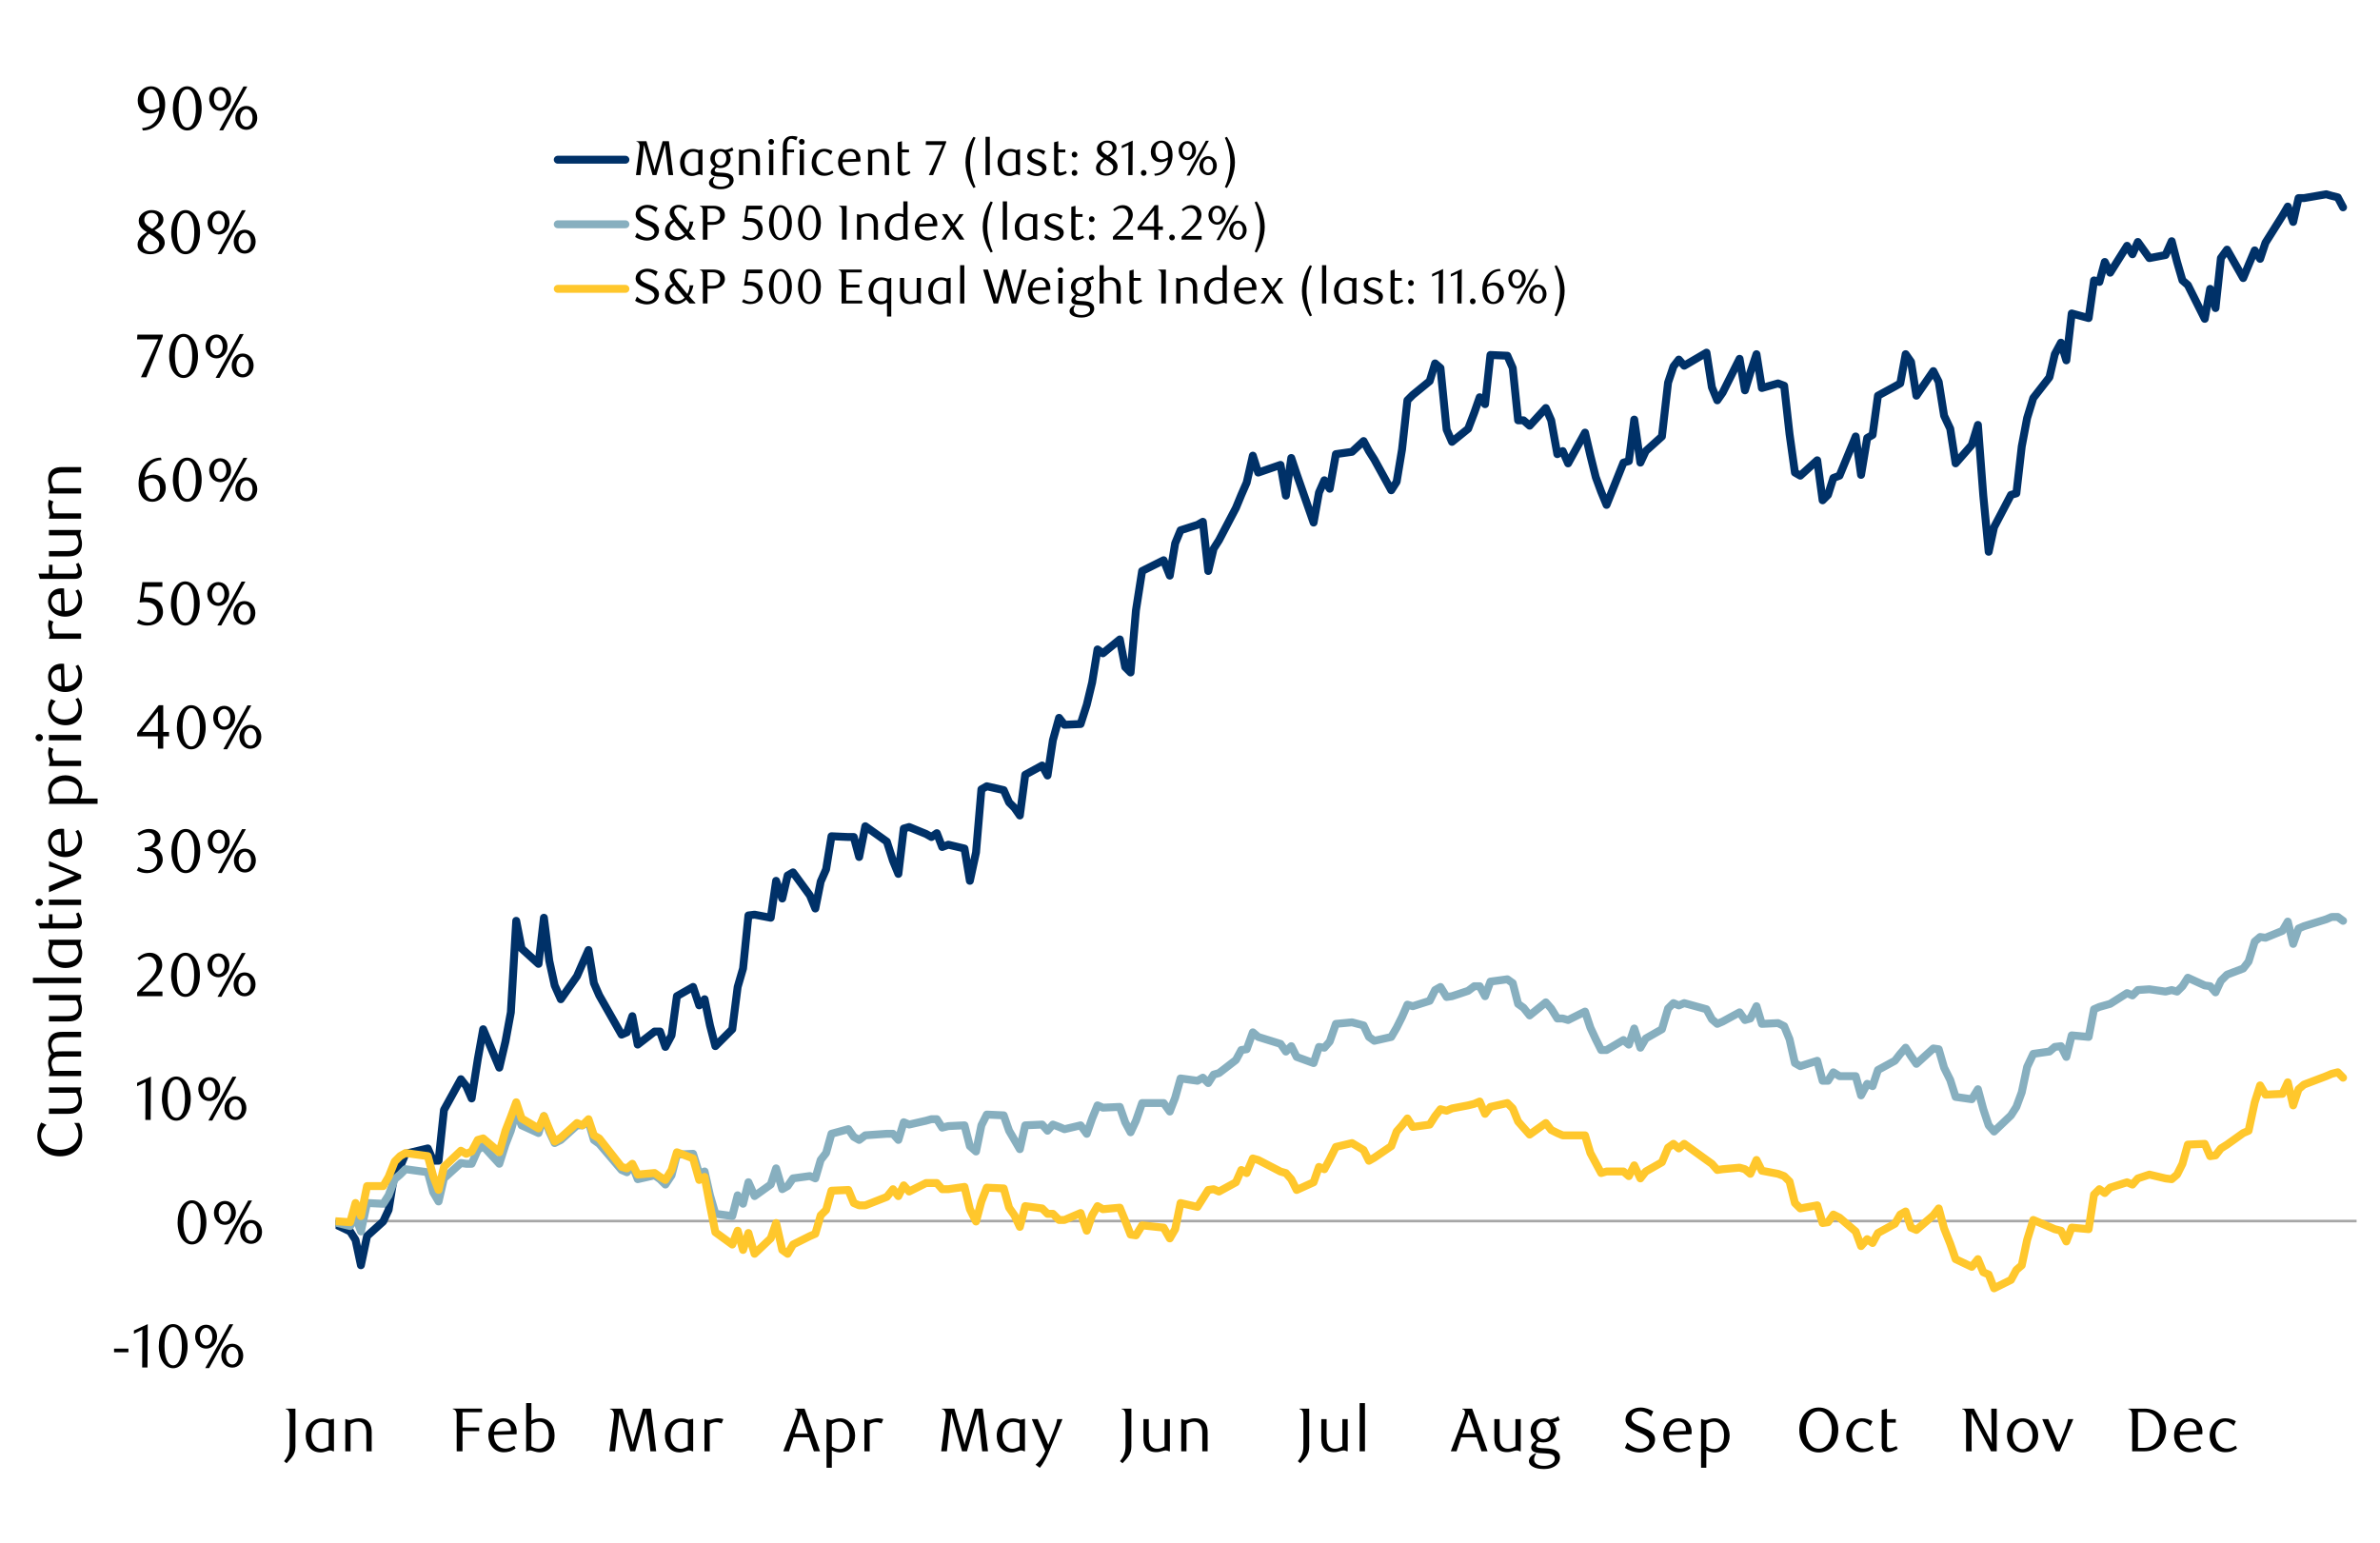 <?xml version="1.0" encoding="UTF-8"?><svg id="Layer_4" xmlns="http://www.w3.org/2000/svg" xmlns:xlink="http://www.w3.org/1999/xlink" viewBox="0 0 1460 946.88"><defs><style>.cls-1{clip-path:url(#clippath);}.cls-2,.cls-3,.cls-4,.cls-5,.cls-6{fill:none;}.cls-2,.cls-7{stroke-width:0px;}.cls-3{stroke:#ffc72c;}.cls-3,.cls-4,.cls-5,.cls-6{stroke-linejoin:round;}.cls-3,.cls-5,.cls-6{stroke-linecap:round;stroke-width:4.86px;}.cls-4{stroke:#a6a6a6;stroke-width:1.62px;}.cls-5{stroke:#003168;}.cls-6{stroke:#87afbf;}.cls-8{clip-path:url(#clippath-1);}.cls-9{clip-path:url(#clippath-2);}.cls-10{isolation:isolate;}</style><clipPath id="clippath"><rect class="cls-2" x="205.83" y="65.43" width="1241.46" height="760.82"/></clipPath><clipPath id="clippath-1"><rect class="cls-2" x="205.83" y="65.43" width="1241.46" height="760.82"/></clipPath><clipPath id="clippath-2"><rect class="cls-2" x="205.83" y="65.43" width="1241.46" height="760.82"/></clipPath></defs><path class="cls-4" d="m206.07,749.13h1239.57"/><g class="cls-1"><path class="cls-5" d="m201.11,748.92l13.69,6.6,3.3,5.19,3.3,15.54,3.77-17.9,9.91-8.96,3.3-7.08,3.77-23.12,3.3-3.3,3.3-8.02,13.68-3.3,3.3,7.55h3.3l3.3-31.13,10.38-18.87,3.3,4.25,3.3,7.55,3.77-24.06,3.3-18.4,9.91,23.58,3.77-16.04,3.3-17.92,3.3-56.13,3.3,16.98,10.38,9.43,3.3-28.3,3.3,26.41,3.3,15.1,3.77,8.49,9.91-14.15,3.3-7.55,3.77-8.49,3.3,20.29,3.3,7.55,13.68,24.06,3.3-1.42,3.3-9.91,3.3,17.45,10.38-8.02h3.3l3.3,9.43,3.77-7.08,3.3-24.06,9.91-5.66,3.77,11.32,3.3-3.77,3.3,16.04,3.3,12.74,10.38-10.38,3.3-25.94,3.3-11.32,3.3-32.55,3.77-.47,9.91,1.89,3.3-22.64,3.77,10.85,3.3-14.15,3.3-1.89,10.38,14.15,3.3,8.02,3.3-16.51,3.31-7.55,3.3-20.28,10.38.47h3.3l3.3,12.26,3.77-18.87,13.21,9.43,3.77,11.79,3.3,8.02,3.3-27.83,3.3-.94,10.38,4.25,3.3,1.89,3.3-2.36,3.3,8.49,3.77-1.42,9.91,2.36,3.3,19.81,3.77-17.45,3.3-38.68,3.3-1.89,10.38,2.36,3.3,7.55,3.3,3.3,3.3,4.72,3.3-25,10.38-5.66,3.3,6.13,3.3-21.7,3.78-13.68,3.3,4.25,9.91-.47,3.77-11.79,3.3-13.68,3.3-20.28,3.3,2.36,10.38-8.49,3.3,16.98,3.3,3.3,3.3-38.21,3.77-24.06,13.21-6.6,3.77,9.43,3.3-19.81,3.3-8.02,10.38-3.3,3.3-1.89,3.3,30.19,3.3-13.68,3.3-5.19,10.38-19.81,3.3-8.02,3.3-7.55,3.77-16.51,3.3,10.38,13.68-4.72,3.3,18.87,3.3-23.11,3.31,9.91,10.38,29.72,3.3-18.4,3.3-7.55,3.3,5.19,3.77-21.23,9.91-1.42,7.08-6.6,3.3,6.13,3.3,5.19,10.38,18.87,3.3-5.19,3.3-19.81,3.3-30.19,3.3-3.3,10.38-8.49,3.3-10.85,3.3,2.83,3.77,37.74,3.3,7.55,9.91-8.02,3.77-9.91,3.3-9.43,3.3,4.25,3.3-30.19,10.38.47,3.3,7.55,3.3,32.08h3.3l3.78,3.3,9.91-10.85,3.3,7.55,3.77,20.75,3.3-1.89,3.3,7.55,10.38-18.87,3.3,14.15,3.3,13.21,3.3,8.96,3.3,8.02,10.38-25.94,3.3-.94,3.3-25.47,3.77,26.41,3.3-7.08,9.91-8.96,3.77-33.02,3.3-9.91,3.3-4.25,3.3,3.77,13.68-8.02,3.3,21.23,3.3,8.02,3.3-4.72,10.38-20.75,3.3,19.34,3.3-10.85,3.77-11.32,3.3,20.75,9.91-2.83,3.77,1.42,3.3,29.72,3.3,23.58,3.3,1.89,10.38-9.43,3.3,24.53,3.3-3.3,3.3-10.38,3.77-1.42,9.91-24.06,3.3,23.58,3.77-22.64,3.3-1.89,3.3-24.06,10.38-5.66,3.3-1.89,3.3-17.92,3.3,4.72,3.3,20.75,10.38-15.09,3.3,6.6,3.3,20.75,3.77,8.02,3.3,21.23,9.91-11.32,3.77-12.26,3.3,43.4,3.3,34.43,3.3-15.09,10.38-19.81,3.3-.94,3.3-28.77,3.3-17.45,3.77-12.26,9.91-12.74,3.3-14.15,3.77-7.08,3.3,10.85,3.3-28.77,10.38,2.83,3.3-23.11,3.3.94,3.3-12.26,3.3,6.6,10.38-16.51,3.3,5.19,3.3-7.55,7.08,9.91,9.91-1.89,3.77-8.49,3.3,12.74,3.3,11.32,3.3,2.83,10.38,20.75,3.3-18.4,3.3,11.79,3.3-30.66,3.77-5.19,9.91,17.45,3.3-8.02,3.77-8.96,3.3,5.19,3.3-9.91,10.38-16.51,3.3-5.66,3.3,9.43,3.3-14.62h3.3l13.68-2.36,3.3.95,3.77.94,3.25,6.13"/></g><g class="cls-8"><path class="cls-6" d="m201.11,748.92l13.69,3.3,3.3-5.66,3.3,8.93,3.77-17.42,9.91.47,3.3-5.19,3.77-9.91,3.3-2.83,3.3-3.3,13.68,1.89,3.3,12.26,3.3,5.66,3.3-14.15,10.38-9.43,3.3.47h3.3l3.77-8.49,3.3-2.36,9.91,10.85,3.77-11.79,3.3-8.49,3.3-11.79,3.3,8.49,10.38,4.72,3.3-10.38,3.3,9.43,3.3,7.08,3.77-1.89,9.91-8.96h3.3l3.77-2.36,3.3,11.32,3.3,2.36,13.68,16.04,3.3,1.42,3.3-4.25,3.3,8.49,10.38-2.36,3.3,2.36,3.3,3.3,3.77-5.66,3.3-12.74,9.91-.47,3.77,12.26,3.3-1.42,3.3,14.62,3.3,11.32,10.38,1.42,3.3-12.74,3.3,5.19,3.3-13.21,3.77,8.49,9.91-7.08,3.3-9.91,3.77,12.74,3.3-1.89,3.3-4.72,10.38-1.42,3.3,1.42,3.3-11.32,3.31-4.25,3.3-11.79,10.38-2.83,3.3,4.72,3.3,1.89,3.77-2.83,13.21-.94h3.77l3.3,3.77,3.3-10.85,3.3,1.42,10.38-2.36,3.3-.94h3.3l3.3,5.19,3.77-.94,9.91-.47,3.3,12.74,3.77,3.3,3.3-16.04,3.3-6.6,10.38.47,3.3,9.43,3.3,5.66,3.3,5.66,3.3-14.62,10.38-.47,3.3,3.77,3.3-3.77,3.78,1.42,3.3,1.42,9.91-2.36,3.77,5.19,3.3-9.43,3.3-8.02,3.3,1.42,10.38-.47,3.3,9.43,3.3,6.13,3.3-7.08,3.77-10.85h13.21l3.77,5.19,3.3-8.49,3.3-11.79,10.38,1.42,3.3-1.89,3.3,3.3,3.3-5.19,3.3-.94,10.38-8.02,3.3-6.13,3.3-.47,3.77-10.38,3.3,2.83,13.68,4.25,3.3,4.72,3.3-3.3,3.31,6.6,10.38,3.77,3.3-9.91,3.3.47,3.3-3.77,3.77-10.85,9.91-.94,7.08,1.89,3.3,7.08,3.3,2.36,10.38-2.36,3.3-5.66,3.3-6.6,3.3-7.55,3.3.94,10.38-3.3,3.3-6.6,3.3-1.89,3.77,6.13,3.3-.47,9.91-3.3,3.77-2.83h3.3l3.3,6.13,3.3-8.96,10.38-1.42,3.3,2.36,3.3,12.74,3.3,2.36,3.78,4.72,9.91-8.02,3.3,3.77,3.77,6.13h3.3l3.3.94,10.38-5.19,3.3,9.91,3.3,7.08,3.3,6.6h3.3l10.38-6.13,3.3,2.83,3.3-9.91,3.77,11.79,3.3-5.66,9.91-5.66,3.77-12.74,3.3-3.3,3.3,1.42,3.3-1.42,13.68,3.77,3.3,6.13,3.3,2.83,3.3-1.42,10.38-5.66,3.3,4.72,3.3-.94,3.77-7.55,3.3,10.85,9.91-.47,3.77,1.89,3.3,8.02,3.3,14.62,3.3,1.89,10.38-3.3,3.3,12.26h3.3l3.3-5.19,3.77,2.36h9.91l3.3,11.79,3.77-7.08,3.3,1.42,3.3-9.91,10.38-5.66,3.3-4.25,3.3-3.77,3.3,5.19,3.3,4.72,10.38-9.43,3.3.47,3.3,11.32,3.77,7.55,3.3,10.38,9.91,1.42,3.77-6.13,3.3,12.26,3.3,9.91,3.3,3.77,10.38-9.91,3.3-5.19,3.3-8.96,3.3-15.57,3.77-8.02,9.91-1.42,3.3-2.83,3.77-.47,3.3,6.6,3.3-13.21,10.38.94,3.3-16.98,3.3-1.42,3.3-.94,3.3-.94,10.38-6.6,3.3,1.42,3.3-3.3,7.08-.47,9.91,1.42,3.77-.94,3.3.94,3.3-3.3,3.3-5.19,10.38,4.72,3.3.47,3.3,3.77,3.3-7.08,3.77-3.77,9.91-3.77,3.3-4.25,3.77-12.26,3.3-2.83,3.3.47,10.38-4.25,3.3-5.66,3.3,13.68,3.3-9.43,3.3-1.42,13.68-4.25,3.3-1.42,3.77-.02,3.25,2.38"/></g><g class="cls-9"><path class="cls-3" d="m201.11,748.92l13.69.94,3.3-11.79,3.3,8.02,3.77-18.4h9.91l3.3-5.66,3.77-9.43,3.3-3.3,3.3-1.89,13.68,1.89,3.3,12.26,3.3,8.49,3.3-14.15,10.38-9.91,3.3,1.89,3.3-1.42,3.77-7.08,3.3-.94,9.91,8.49,3.77-13.21,3.3-8.49,3.3-8.96,3.3,9.91,10.38,6.13,3.3-7.55,3.3,8.02,3.3,7.55,3.77-2.36,9.91-8.96,3.3,1.42,3.77-3.77,3.3,9.91,3.3,1.89,13.68,17.45,3.3.94,3.3-2.83,3.3,6.6,10.38-.94,3.3,2.36,3.3,1.89,3.77-6.13,3.3-10.85,9.91,3.77,3.77,13.21,3.3-1.89,3.3,17.46,3.3,16.51,10.38,7.55,3.3-8.49,3.3,11.79,3.3-10.38,3.77,12.74,9.91-9.43,3.3-9.43,3.77,16.51,3.3,2.36,3.3-5.66,10.38-5.19,3.3-1.42,3.3-11.32,3.31-3.3,3.3-11.8,10.38-.47,3.3,8.02,3.3,1.42h3.77l13.21-5.19,3.77-4.72,3.3,4.25,3.3-6.6,3.3,3.77,10.38-5.19h6.6l3.3,3.77h3.77l9.91-1.42,3.3,13.68,3.77,7.55,3.3-12.27,3.3-8.49,10.38.47,3.3,11.8,3.3,4.72,3.3,7.08,3.3-12.74,10.38,1.42,3.3,3.3h3.3l3.78,3.77h3.3l9.91-4.25,3.77,10.85,3.3-9.43,3.3-5.66,3.3,1.89,10.38-.94,3.3,8.02,3.3,8.49,3.3.47,3.77-6.13,13.21,1.42,3.77,6.6,3.3-5.66,3.3-16.04,10.38,2.36,3.3-5.19,3.3-5.19,3.3-.47,3.3,1.42,10.38-5.66,3.3-7.55,3.3,1.89,3.77-8.96,3.3.94,13.68,7.08,3.3.94,3.3,3.77,3.31,6.6,10.38-4.72,3.3-9.43,3.3,1.42,3.3-6.13,3.77-7.55,9.91-2.36,7.08,4.25,3.3,6.6,3.3-1.89,10.38-7.08,3.3-8.96,3.3-3.77,3.3-4.25,3.3,5.19,10.38-1.42,3.3-5.19,3.3-4.25,3.77.94,3.3-1.42,9.91-1.89,3.77-.94,3.3-1.42,3.3,7.55,3.3-4.25,10.38-2.36,3.3,3.3,3.3,8.02,3.3,3.77,3.78,4.25,9.91-7.08,3.3,4.25,3.77,1.89,3.3,1.42h13.68l3.3,10.85,3.3,6.13,3.3,6.13,3.3-.94h10.38l3.3,2.83,3.3-6.6,3.77,8.02,3.3-4.25,9.91-5.66,3.77-8.96,3.3-2.36,3.3,2.83,3.3-2.83,13.68,9.91,3.3,2.36,3.3,3.77,3.3-.47,10.38-.94,3.3.94,3.3,2.83,3.77-8.49,3.3,6.6,9.91,1.89,3.77,1.42,3.3,3.3,3.3,13.21,3.3,3.3,10.38-1.89,3.3,10.85,3.3-.47,3.3-4.72,3.77,1.89,9.91,8.49,3.3,8.96,3.77-4.25,3.3,2.36,3.3-6.13,10.38-5.66,3.3-5.66,3.3-1.89,3.3,9.91,3.3,1.42,10.38-8.96,3.3-4.25,3.3,12.26,3.77,9.43,3.3,9.43,9.91,4.72,3.77-4.72,3.3,8.02,3.3,1.42,3.3,8.46,10.38-5.16,3.3-6.13,3.3-2.83,3.3-15.57,3.77-12.26,9.91,4.25,3.3,1.42,3.77.94,3.3,6.6,3.3-8.49,10.38.94,3.3-21.23,3.3-3.3,3.3,2.36,3.3-3.3,10.38-3.3,3.3,1.42,3.3-3.77,7.08-2.36,9.91,2.36,3.77.47,3.3-2.83,3.3-6.6,3.3-11.79,10.38-.47,3.3,7.55,3.3-.47,3.3-4.25,3.77-2.36,9.91-7.08,3.3-1.42,3.77-17.45,3.3-10.38,3.3,5.66,10.38-.47,3.3-7.08,3.3,14.15,3.3-9.91,3.3-2.83,13.68-5.19,3.3-1.42,3.77-.97,3.25,3.33"/></g><g class="cls-10"><path class="cls-7" d="m69.97,829.64v-2.24h8.81v2.24h-8.81Z"/><path class="cls-7" d="m87.22,838.98l.11-23.14-5.17,2.47v-2.05l8.47-3.91-.15,26.63h-3.27Z"/><path class="cls-7" d="m106.19,839.44c-5.02,0-8.78-5.62-8.78-13.45s3.72-13.64,8.78-13.64,8.89,5.7,8.89,13.6-3.76,13.49-8.89,13.49Zm.04-25.27c-3.53,0-5.32,5.05-5.32,11.74s1.86,11.74,5.32,11.74,5.32-5.09,5.32-11.66-1.79-11.82-5.32-11.82Z"/><path class="cls-7" d="m126.44,827.4c-3.72,0-6.73-3.04-6.73-7.33s3-7.33,6.73-7.33,6.72,3.04,6.72,7.33-3.04,7.33-6.72,7.33Zm0-12.73c-2.17,0-3.84,2.39-3.84,5.4s1.6,5.39,3.84,5.39,3.8-2.39,3.8-5.39-1.63-5.4-3.8-5.4Zm1.82,24.7h-2.39l14.86-26.9h2.36l-14.82,26.9Zm14.25-.3c-3.76,0-6.76-3.04-6.76-7.33s3-7.33,6.76-7.33,6.69,3.08,6.69,7.33-3,7.33-6.69,7.33Zm0-12.73c-2.2,0-3.84,2.39-3.84,5.4s1.6,5.4,3.84,5.4,3.8-2.39,3.8-5.4-1.63-5.4-3.8-5.4Z"/></g><g class="cls-10"><path class="cls-7" d="m117.73,763.5c-5.02,0-8.78-5.62-8.78-13.45s3.72-13.64,8.78-13.64,8.89,5.7,8.89,13.6-3.76,13.49-8.89,13.49Zm.04-25.27c-3.53,0-5.32,5.05-5.32,11.74s1.86,11.74,5.32,11.74,5.32-5.09,5.32-11.66-1.79-11.82-5.32-11.82Z"/><path class="cls-7" d="m137.98,751.46c-3.72,0-6.73-3.04-6.73-7.33s3-7.33,6.73-7.33,6.72,3.04,6.72,7.33-3.04,7.33-6.72,7.33Zm0-12.73c-2.17,0-3.84,2.39-3.84,5.4s1.6,5.39,3.84,5.39,3.8-2.39,3.8-5.39-1.63-5.4-3.8-5.4Zm1.82,24.7h-2.39l14.86-26.9h2.36l-14.82,26.9Zm14.25-.3c-3.76,0-6.76-3.04-6.76-7.33s3-7.33,6.76-7.33,6.69,3.08,6.69,7.33-3,7.33-6.69,7.33Zm0-12.73c-2.2,0-3.84,2.39-3.84,5.4s1.6,5.4,3.84,5.4,3.8-2.39,3.8-5.4-1.63-5.4-3.8-5.4Z"/></g><g class="cls-10"><path class="cls-7" d="m89.16,687.1l.11-23.14-5.17,2.47v-2.05l8.47-3.91-.15,26.63h-3.27Z"/><path class="cls-7" d="m108.12,687.56c-5.02,0-8.78-5.62-8.78-13.45s3.72-13.64,8.78-13.64,8.89,5.7,8.89,13.6-3.76,13.49-8.89,13.49Zm.04-25.27c-3.53,0-5.32,5.05-5.32,11.74s1.86,11.74,5.32,11.74,5.32-5.09,5.32-11.66-1.79-11.82-5.32-11.82Z"/><path class="cls-7" d="m128.37,675.52c-3.72,0-6.73-3.04-6.73-7.33s3-7.33,6.73-7.33,6.72,3.04,6.72,7.33-3.04,7.33-6.72,7.33Zm0-12.73c-2.17,0-3.84,2.39-3.84,5.4s1.6,5.39,3.84,5.39,3.8-2.39,3.8-5.39-1.63-5.4-3.8-5.4Zm1.82,24.7h-2.39l14.86-26.9h2.36l-14.82,26.9Zm14.25-.3c-3.76,0-6.76-3.04-6.76-7.33s3-7.33,6.76-7.33,6.69,3.08,6.69,7.33-3,7.33-6.69,7.33Zm0-12.73c-2.2,0-3.84,2.39-3.84,5.4s1.6,5.4,3.84,5.4,3.8-2.39,3.8-5.4-1.63-5.4-3.8-5.4Z"/></g><g class="cls-10"><path class="cls-7" d="m84.14,611.16v-2.28l5.02-4.98c4.18-4.14,6.92-7.41,6.92-10.75,0-3.65-1.94-6.34-5.05-6.34-2.2,0-4.1.99-5.62,2.43l-1.1-1.37c2.47-2.2,4.71-3.34,7.68-3.34,4.18,0,7.52,3.08,7.52,7.56s-3.99,8.51-6.31,10.68l-6,5.58h12.46v2.81h-15.5Z"/><path class="cls-7" d="m113.74,611.62c-5.02,0-8.78-5.62-8.78-13.45s3.72-13.64,8.78-13.64,8.89,5.7,8.89,13.6-3.76,13.49-8.89,13.49Zm.04-25.27c-3.53,0-5.32,5.05-5.32,11.74s1.86,11.74,5.32,11.74,5.32-5.09,5.32-11.66-1.79-11.82-5.32-11.82Z"/><path class="cls-7" d="m134,599.58c-3.72,0-6.73-3.04-6.73-7.33s3-7.33,6.73-7.33,6.72,3.04,6.72,7.33-3.04,7.33-6.72,7.33Zm0-12.73c-2.17,0-3.84,2.39-3.84,5.4s1.6,5.39,3.84,5.39,3.8-2.39,3.8-5.39-1.63-5.4-3.8-5.4Zm1.82,24.7h-2.39l14.86-26.9h2.36l-14.82,26.9Zm14.25-.3c-3.76,0-6.76-3.04-6.76-7.33s3-7.33,6.76-7.33,6.69,3.08,6.69,7.33-3,7.33-6.69,7.33Zm0-12.73c-2.2,0-3.84,2.39-3.84,5.4s1.6,5.4,3.84,5.4,3.8-2.39,3.8-5.4-1.63-5.4-3.8-5.4Z"/></g><g class="cls-10"><path class="cls-7" d="m99.84,527.43c0,4.64-4.6,8.25-9.61,8.25-1.9,0-3.95-.34-6.31-1.63l1.14-2.17c1.86,1.29,3.84,1.94,5.93,1.94,2.85,0,5.51-2.28,5.51-5.7,0-3.95-2.47-6-5.66-6h-2.01v-2.13c3.65-.11,6.23-1.9,6.23-5.28,0-2.32-1.9-3.95-4.22-3.95-2.01,0-3.65.65-5.55,1.94l-.91-1.44c2.24-1.63,4.6-2.66,7.1-2.66,4.14,0,6.95,2.39,6.95,5.81,0,3.08-2.13,4.83-4.83,5.81,3.72.3,6.23,3.31,6.23,7.22Z"/><path class="cls-7" d="m113.93,535.68c-5.02,0-8.78-5.62-8.78-13.45s3.72-13.64,8.78-13.64,8.89,5.7,8.89,13.6-3.76,13.49-8.89,13.49Zm.04-25.27c-3.53,0-5.32,5.05-5.32,11.74s1.86,11.74,5.32,11.74,5.32-5.09,5.32-11.66-1.79-11.82-5.32-11.82Z"/><path class="cls-7" d="m134.19,523.64c-3.72,0-6.73-3.04-6.73-7.33s3-7.33,6.73-7.33,6.72,3.04,6.72,7.33-3.04,7.33-6.72,7.33Zm0-12.73c-2.17,0-3.84,2.39-3.84,5.4s1.6,5.39,3.84,5.39,3.8-2.39,3.8-5.39-1.63-5.4-3.8-5.4Zm1.82,24.7h-2.39l14.86-26.9h2.36l-14.82,26.9Zm14.25-.3c-3.76,0-6.76-3.04-6.76-7.33s3-7.33,6.76-7.33,6.69,3.08,6.69,7.33-3,7.33-6.69,7.33Zm0-12.73c-2.2,0-3.84,2.39-3.84,5.4s1.6,5.4,3.84,5.4,3.8-2.39,3.8-5.4-1.63-5.4-3.8-5.4Z"/></g><g class="cls-10"><path class="cls-7" d="m100.14,451.8v7.49h-3.27v-7.49h-12.73v-2.05l13.22-17.1h2.77v16.41h3.57v2.74h-3.57Zm-3.27-15.2l-9.61,12.46h9.61v-12.46Z"/><path class="cls-7" d="m117.28,459.74c-5.02,0-8.78-5.62-8.78-13.45s3.72-13.64,8.78-13.64,8.89,5.7,8.89,13.6-3.76,13.49-8.89,13.49Zm.04-25.27c-3.53,0-5.32,5.05-5.32,11.74s1.86,11.74,5.32,11.74,5.32-5.09,5.32-11.66-1.79-11.82-5.32-11.82Z"/><path class="cls-7" d="m137.53,447.7c-3.72,0-6.73-3.04-6.73-7.33s3-7.33,6.73-7.33,6.72,3.04,6.72,7.33-3.04,7.33-6.72,7.33Zm0-12.73c-2.17,0-3.84,2.39-3.84,5.4s1.6,5.39,3.84,5.39,3.8-2.39,3.8-5.39-1.63-5.4-3.8-5.4Zm1.82,24.7h-2.39l14.86-26.9h2.36l-14.82,26.9Zm14.25-.3c-3.76,0-6.76-3.04-6.76-7.33s3-7.33,6.76-7.33,6.69,3.08,6.69,7.33-3,7.33-6.69,7.33Zm0-12.73c-2.2,0-3.84,2.39-3.84,5.4s1.6,5.4,3.84,5.4,3.8-2.39,3.8-5.4-1.63-5.4-3.8-5.4Z"/></g><g class="cls-10"><path class="cls-7" d="m99.61,360.01h-10.56l-.99,6.65c.57-.04,1.14-.08,1.67-.08,8.05,0,10.26,4.94,10.26,8.89,0,5.09-4.48,8.32-9.54,8.32-2.05,0-4.03-.34-6.5-1.63l1.18-2.17c1.82,1.29,3.84,1.94,5.89,1.94,2.77,0,5.55-2.32,5.55-5.77,0-5.43-3.99-6.76-7.67-6.76-1.18,0-2.36.15-3.31.3l1.75-12.54h12.27v2.85Z"/><path class="cls-7" d="m113.63,383.8c-5.02,0-8.78-5.62-8.78-13.45s3.72-13.64,8.78-13.64,8.89,5.7,8.89,13.6-3.76,13.49-8.89,13.49Zm.04-25.27c-3.53,0-5.32,5.05-5.32,11.74s1.86,11.74,5.32,11.74,5.32-5.09,5.32-11.66-1.79-11.82-5.32-11.82Z"/><path class="cls-7" d="m133.88,371.76c-3.72,0-6.73-3.04-6.73-7.33s3-7.33,6.73-7.33,6.72,3.04,6.72,7.33-3.04,7.33-6.72,7.33Zm0-12.73c-2.17,0-3.84,2.39-3.84,5.4s1.6,5.39,3.84,5.39,3.8-2.39,3.8-5.39-1.63-5.4-3.8-5.4Zm1.82,24.7h-2.39l14.86-26.9h2.36l-14.82,26.9Zm14.25-.3c-3.76,0-6.76-3.04-6.76-7.33s3-7.33,6.76-7.33,6.69,3.08,6.69,7.33-3,7.33-6.69,7.33Zm0-12.73c-2.2,0-3.84,2.39-3.84,5.4s1.6,5.4,3.84,5.4,3.8-2.39,3.8-5.4-1.63-5.4-3.8-5.4Z"/></g><g class="cls-10"><path class="cls-7" d="m99.15,282.25c-5.51.3-7.56,3.31-8.78,5.55-.72,1.25-1.41,3.38-1.6,5.02,2.01-1.14,3.88-1.6,5.62-1.6,3.99,0,7.29,2.93,7.29,7.98,0,5.58-4.1,8.66-8.25,8.66-4.67,0-8.43-3.42-8.43-11.13,0-9.23,6-15.96,13.68-15.96l.46,1.48Zm-10.68,14.74c0,2.17.34,4.37.87,5.62.95,2.39,2.43,3.57,4.14,3.57,2.43,0,4.71-2.47,4.71-6.34,0-4.33-2.01-6.5-4.86-6.5-1.44,0-3,.42-4.71,1.41-.11.72-.15,1.48-.15,2.24Z"/><path class="cls-7" d="m114.81,307.86c-5.02,0-8.78-5.62-8.78-13.45s3.72-13.64,8.78-13.64,8.89,5.7,8.89,13.6-3.76,13.49-8.89,13.49Zm.04-25.27c-3.53,0-5.32,5.05-5.32,11.74s1.86,11.74,5.32,11.74,5.32-5.09,5.32-11.66-1.79-11.82-5.32-11.82Z"/><path class="cls-7" d="m135.06,295.81c-3.72,0-6.73-3.04-6.73-7.33s3-7.33,6.73-7.33,6.72,3.04,6.72,7.33-3.04,7.33-6.72,7.33Zm0-12.73c-2.17,0-3.84,2.39-3.84,5.4s1.6,5.39,3.84,5.39,3.8-2.39,3.8-5.39-1.63-5.4-3.8-5.4Zm1.82,24.7h-2.39l14.86-26.9h2.36l-14.82,26.9Zm14.25-.3c-3.76,0-6.76-3.04-6.76-7.33s3-7.33,6.76-7.33,6.69,3.08,6.69,7.33-3,7.33-6.69,7.33Zm0-12.73c-2.2,0-3.84,2.39-3.84,5.4s1.6,5.4,3.84,5.4,3.8-2.39,3.8-5.4-1.63-5.4-3.8-5.4Z"/></g><g class="cls-10"><path class="cls-7" d="m89.8,231.46h-3.34l10.6-23.25h-12.99l.23-2.92h15.58v1.03l-10.07,25.15Z"/><path class="cls-7" d="m112.57,231.92c-5.02,0-8.78-5.62-8.78-13.45s3.72-13.64,8.78-13.64,8.89,5.7,8.89,13.6-3.76,13.49-8.89,13.49Zm.04-25.27c-3.53,0-5.32,5.05-5.32,11.74s1.86,11.74,5.32,11.74,5.32-5.09,5.32-11.66-1.79-11.82-5.32-11.82Z"/><path class="cls-7" d="m132.82,219.88c-3.72,0-6.73-3.04-6.73-7.33s3-7.33,6.73-7.33,6.72,3.04,6.72,7.33-3.04,7.33-6.72,7.33Zm0-12.73c-2.17,0-3.84,2.39-3.84,5.4s1.6,5.39,3.84,5.39,3.8-2.39,3.8-5.39-1.63-5.4-3.8-5.4Zm1.82,24.7h-2.39l14.86-26.9h2.36l-14.82,26.9Zm14.25-.3c-3.76,0-6.76-3.04-6.76-7.33s3-7.33,6.76-7.33,6.69,3.08,6.69,7.33-3,7.33-6.69,7.33Zm0-12.73c-2.2,0-3.84,2.39-3.84,5.4s1.6,5.4,3.84,5.4,3.8-2.39,3.8-5.4-1.63-5.4-3.8-5.4Z"/></g><g class="cls-10"><path class="cls-7" d="m85.09,135.39c0-3.61,3.8-6.5,7.94-6.5s7.22,2.24,7.22,5.77c0,3.27-2.51,4.94-5.47,6.65l.76.46c2.62,1.67,5.51,3.5,5.51,7.22s-3.84,6.99-8.81,6.99c-4.22,0-7.86-1.98-7.86-5.93s3.69-6.16,5.77-7.64c-2.17-1.37-5.05-3.08-5.05-7.03Zm2.43,14.21c0,2.47,1.71,4.71,5.02,4.71s5.13-2.24,5.13-4.71c0-1.1-.53-2.13-1.63-3.12-1.48-1.37-3.53-2.43-4.56-3.08-2.05,1.52-3.95,3.84-3.95,6.19Zm9.73-14.78c0-.91-.3-1.86-.91-2.66-.68-.91-1.9-1.56-3.34-1.56-1.33,0-2.39.46-3.15,1.21-.91.84-1.33,1.9-1.33,3.19,0,2.39,2.2,3.76,4.22,4.98l.61.34c2.01-1.1,3.91-3.23,3.91-5.51Z"/><path class="cls-7" d="m113.82,155.98c-5.02,0-8.78-5.62-8.78-13.45s3.72-13.64,8.78-13.64,8.89,5.7,8.89,13.6-3.76,13.49-8.89,13.49Zm.04-25.27c-3.53,0-5.32,5.05-5.32,11.74s1.86,11.74,5.32,11.74,5.32-5.09,5.32-11.66-1.79-11.82-5.32-11.82Z"/><path class="cls-7" d="m134.07,143.93c-3.72,0-6.73-3.04-6.73-7.33s3-7.33,6.73-7.33,6.72,3.04,6.72,7.33-3.04,7.33-6.72,7.33Zm0-12.73c-2.17,0-3.84,2.39-3.84,5.4s1.6,5.39,3.84,5.39,3.8-2.39,3.8-5.39-1.63-5.4-3.8-5.4Zm1.82,24.7h-2.39l14.86-26.9h2.36l-14.82,26.9Zm14.25-.3c-3.76,0-6.76-3.04-6.76-7.33s3-7.33,6.76-7.33,6.69,3.08,6.69,7.33-3,7.33-6.69,7.33Zm0-12.73c-2.2,0-3.84,2.39-3.84,5.4s1.6,5.4,3.84,5.4,3.8-2.39,3.8-5.4-1.63-5.4-3.8-5.4Z"/></g><g class="cls-10"><path class="cls-7" d="m87.15,78.56c5.24-.3,7.79-3.31,9.12-5.66.72-1.25,1.25-3.38,1.37-5.02-1.9,1.18-3.99,1.75-5.74,1.75-4.07,0-7.41-2.85-7.41-7.9,0-5.58,4.03-8.78,8.21-8.78s8.59,3.38,8.59,11.13c0,9.19-5.97,15.96-13.68,15.96l-.46-1.48Zm10.64-14.1c-.04-2.74-.34-4.86-1.06-6.42-.99-2.36-2.47-3.38-4.18-3.38-2.32,0-4.52,2.43-4.52,6.35,0,4.29,2.09,6.46,5.02,6.46,1.41,0,3.04-.53,4.71-1.56.04-.53.04-.91.04-1.44Z"/><path class="cls-7" d="m114.81,80.04c-5.02,0-8.78-5.62-8.78-13.45s3.72-13.64,8.78-13.64,8.89,5.7,8.89,13.6-3.76,13.49-8.89,13.49Zm.04-25.27c-3.53,0-5.32,5.05-5.32,11.74s1.86,11.74,5.32,11.74,5.32-5.09,5.32-11.66-1.79-11.82-5.32-11.82Z"/><path class="cls-7" d="m135.06,67.99c-3.72,0-6.73-3.04-6.73-7.33s3-7.33,6.73-7.33,6.72,3.04,6.72,7.33-3.04,7.33-6.72,7.33Zm0-12.73c-2.17,0-3.84,2.39-3.84,5.4s1.6,5.4,3.84,5.4,3.8-2.39,3.8-5.4-1.63-5.4-3.8-5.4Zm1.82,24.7h-2.39l14.86-26.9h2.36l-14.82,26.9Zm14.25-.3c-3.76,0-6.76-3.04-6.76-7.33s3-7.33,6.76-7.33,6.69,3.08,6.69,7.33-3,7.33-6.69,7.33Zm0-12.73c-2.2,0-3.84,2.39-3.84,5.4s1.6,5.4,3.84,5.4,3.8-2.39,3.8-5.4-1.63-5.4-3.8-5.4Z"/></g><g class="cls-10"><path class="cls-7" d="m181.23,864.22v23.33c0,5.17-2.93,7.29-5.43,10.18l-1.56-1.25c1.94-2.43,3.42-4.75,3.42-9.46v-17.55c0-1.71,0-3.08-.68-3.95-.34-.49-1.06-.91-1.75-.95v-.34h6Z"/><path class="cls-7" d="m204.86,890.4h-.53c-.65-.38-1.22-.57-1.86-.57-1.56,0-3.04,1.25-5.81,1.25-3.04,0-5.4-1.22-6.92-3.12-1.48-1.9-2.2-4.45-2.2-7.14,0-4.07,1.71-6.84,4.14-8.7,1.67-1.29,3.69-1.9,5.7-1.9,1.82,0,3.65.49,4.67.87l2.81-.65v19.95Zm-7.14-18.05c-3.46,0-6.69,2.62-6.69,8.21,0,3.23.91,5.66,2.74,7.11.91.76,2.13,1.18,3.46,1.18,1.94,0,3.69-1.03,4.37-1.6v-13.79c-.91-.57-2.36-1.1-3.88-1.1Z"/><path class="cls-7" d="m224.74,890.4v-11.02c0-2.17-.27-3.76-.95-4.86-.87-1.52-2.39-2.28-4.07-2.28-1.9,0-3.34.65-4.67,1.48v16.68h-3.23v-19.72h.49c.91.42,1.41.57,2.01.57,1.67,0,3.04-1.1,5.85-1.1,3.04,0,5.17,1.03,6.46,2.93,1.03,1.56,1.37,3.42,1.37,5.74v11.59h-3.27Z"/></g><g class="cls-10"><path class="cls-7" d="m295.74,866.42h-12.01v9.38h10.22v2.24h-10.22v12.35h-3.57v-20.93c0-1.71,0-3.08-.68-3.95-.34-.49-1.06-.91-1.71-.95v-.34h17.97v2.2Z"/><path class="cls-7" d="m303,880.37c0,5.17,3,8.36,7.07,8.36,1.75,0,3.61-.65,5.36-1.79l.87,1.67c-2.47,1.86-4.83,2.39-7.29,2.39-5.51,0-9.42-4.48-9.42-10.41s3.99-10.45,9.35-10.45c4.26,0,8.02,2.85,8.02,8.43,0,.38-.04.99-.08,1.37l-13.87.42Zm10.45-3.27c0-3.19-2.09-4.94-4.41-4.94-3.19,0-5.66,2.36-5.97,6.16l10.33-.38c.04-.3.04-.57.04-.84Z"/><path class="cls-7" d="m325.99,871.51c1.6-.8,3.57-1.37,5.24-1.37,3,0,5.43,1.14,6.99,3.38,1.52,2.2,1.98,4.83,1.98,7.26,0,2.7-.57,4.83-1.9,6.76-1.44,2.09-3.8,3.5-7.07,3.5-2.93,0-4.52-1.22-6.16-1.22-.61,0-1.18.15-1.82.57h-.49v-29.56h3.23v10.68Zm4.33,17.25c2.01,0,3.46-.72,4.48-1.9,1.37-1.6,1.9-3.72,1.9-6.08,0-5.51-2.2-8.51-6-8.51-1.67,0-3.34.72-4.71,1.52v13.56c.72.57,2.51,1.41,4.33,1.41Z"/></g><g class="cls-10"><path class="cls-7" d="m398.98,890.4l-2.7-23.25-6.65,23.25h-3l-6.61-23.25-2.7,23.25h-3.5l2.77-20.93c.23-1.71,0-3.08-.68-3.95-.38-.49-1.1-.91-1.75-.95v-.34h7.75l5.93,20.71c.15.49.27,1.14.3,1.52.04-.38.19-.99.34-1.48l5.93-20.74h4.86l3.27,26.18h-3.57Z"/><path class="cls-7" d="m425.2,890.4h-.53c-.65-.38-1.22-.57-1.86-.57-1.56,0-3.04,1.25-5.81,1.25-3.04,0-5.4-1.22-6.91-3.12-1.48-1.9-2.2-4.45-2.2-7.14,0-4.07,1.71-6.84,4.14-8.7,1.67-1.29,3.69-1.9,5.7-1.9,1.82,0,3.65.49,4.67.87l2.81-.65v19.95Zm-7.14-18.05c-3.46,0-6.69,2.62-6.69,8.21,0,3.23.91,5.66,2.74,7.11.91.76,2.13,1.18,3.46,1.18,1.94,0,3.69-1.03,4.37-1.6v-13.79c-.91-.57-2.36-1.1-3.88-1.1Z"/><path class="cls-7" d="m442.64,873.38c-1.25-.57-2.36-.84-3.38-.84-1.29,0-2.47.38-3.88,1.18v16.68h-3.23v-19.72h.49c.76.42,1.41.57,2.01.57,1.56,0,3.31-1.1,5.89-1.1.95,0,1.98.15,3.19.53l-1.1,2.7Z"/></g><g class="cls-10"><path class="cls-7" d="m499.29,890.4l-2.96-8.59h-9.5l-2.81,8.59h-3.53l7.9-20.78c1.14-2.96,1.25-4.63-.87-5.05v-.34h6.04l9.5,26.18h-3.76Zm-7.83-22.68l-3.91,11.89h8.02l-4.1-11.89Z"/><path class="cls-7" d="m507.54,870.68c.91.42,1.63.57,2.24.57,1.67,0,2.81-1.1,5.62-1.1s5.17,1.33,6.69,3.27c1.6,2.01,2.47,4.67,2.47,7.37,0,5.21-3.04,10.33-9.12,10.33-1.75,0-3.46-.53-5.17-1.33v10.71h-3.23v-29.83h.49Zm2.74,16.79c1.14.76,2.81,1.56,4.79,1.56,3.8,0,6.08-3,6.08-8.51,0-4.48-2.2-8.28-6.38-8.28-1.98,0-3.76,1.03-4.48,1.6v13.64Z"/><path class="cls-7" d="m540.75,873.38c-1.25-.57-2.36-.84-3.38-.84-1.29,0-2.47.38-3.88,1.18v16.68h-3.23v-19.72h.49c.76.42,1.41.57,2.01.57,1.56,0,3.31-1.1,5.89-1.1.95,0,1.98.15,3.19.53l-1.1,2.7Z"/></g><g class="cls-10"><path class="cls-7" d="m602.53,890.4l-2.7-23.25-6.65,23.25h-3l-6.61-23.25-2.7,23.25h-3.5l2.77-20.93c.23-1.71,0-3.08-.68-3.95-.38-.49-1.1-.91-1.75-.95v-.34h7.75l5.93,20.71c.15.49.27,1.14.3,1.52.04-.38.19-.99.34-1.48l5.93-20.74h4.86l3.27,26.18h-3.57Z"/><path class="cls-7" d="m628.75,890.4h-.53c-.65-.38-1.22-.57-1.86-.57-1.56,0-3.04,1.25-5.81,1.25-3.04,0-5.4-1.22-6.92-3.12-1.48-1.9-2.2-4.45-2.2-7.14,0-4.07,1.71-6.84,4.14-8.7,1.67-1.29,3.69-1.9,5.7-1.9,1.82,0,3.65.49,4.67.87l2.81-.65v19.95Zm-7.14-18.05c-3.46,0-6.69,2.62-6.69,8.21,0,3.23.91,5.66,2.74,7.11.91.76,2.13,1.18,3.46,1.18,1.94,0,3.69-1.03,4.37-1.6v-13.79c-.91-.57-2.36-1.1-3.88-1.1Z"/><path class="cls-7" d="m643.57,890.4c-1.18,2.77-2.89,6.69-5.7,10.14l-2.62-1.9c3.42-2.96,4.75-5.4,6-8.25l-8.32-19.72h3.65l6.5,15.73,3.38-8.59c1.44-3.72,1.82-5.43,2.05-7.14h3.27l-8.21,19.72Z"/></g><g class="cls-10"><path class="cls-7" d="m694.03,864.22v23.33c0,5.17-2.93,7.29-5.43,10.18l-1.56-1.25c1.94-2.43,3.42-4.75,3.42-9.46v-17.55c0-1.71,0-3.08-.68-3.95-.34-.49-1.06-.91-1.75-.95v-.34h6Z"/><path class="cls-7" d="m717.63,890.4h-.49c-.91-.42-1.41-.57-2.01-.57-1.67,0-3.04,1.1-5.85,1.1-3.04,0-5.17-1.03-6.46-2.93-1.06-1.56-1.37-3.42-1.37-5.74v-11.59h3.27v11.02c0,2.17.27,3.76.95,4.86.87,1.52,2.39,2.28,4.07,2.28,1.9,0,3.34-.65,4.64-1.48v-16.68h3.27v19.72Z"/><path class="cls-7" d="m737.54,890.4v-11.02c0-2.17-.27-3.76-.95-4.86-.87-1.52-2.39-2.28-4.07-2.28-1.9,0-3.34.65-4.67,1.48v16.68h-3.23v-19.72h.49c.91.42,1.41.57,2.01.57,1.67,0,3.04-1.1,5.85-1.1,3.04,0,5.17,1.03,6.46,2.93,1.03,1.56,1.37,3.42,1.37,5.74v11.59h-3.27Z"/></g><g class="cls-10"><path class="cls-7" d="m803.13,864.22v23.33c0,5.17-2.93,7.29-5.43,10.18l-1.56-1.25c1.94-2.43,3.42-4.75,3.42-9.46v-17.55c0-1.71,0-3.08-.68-3.95-.34-.49-1.06-.91-1.75-.95v-.34h6Z"/><path class="cls-7" d="m826.73,890.4h-.49c-.91-.42-1.41-.57-2.01-.57-1.67,0-3.04,1.1-5.85,1.1-3.04,0-5.17-1.03-6.46-2.93-1.06-1.56-1.37-3.42-1.37-5.74v-11.59h3.27v11.02c0,2.17.27,3.76.95,4.86.87,1.52,2.39,2.28,4.07,2.28,1.9,0,3.34-.65,4.63-1.48v-16.68h3.27v19.72Z"/><path class="cls-7" d="m837.33,890.4h-3.27v-29.56h3.27v29.56Z"/></g><g class="cls-10"><path class="cls-7" d="m908.79,890.4l-2.96-8.59h-9.5l-2.81,8.59h-3.53l7.9-20.78c1.14-2.96,1.25-4.63-.87-5.05v-.34h6.04l9.5,26.18h-3.76Zm-7.83-22.68l-3.91,11.89h8.02l-4.1-11.89Z"/><path class="cls-7" d="m932.88,890.4h-.49c-.91-.42-1.41-.57-2.01-.57-1.67,0-3.04,1.1-5.85,1.1-3.04,0-5.17-1.03-6.46-2.93-1.06-1.56-1.37-3.42-1.37-5.74v-11.59h3.27v11.02c0,2.17.27,3.76.95,4.86.87,1.52,2.39,2.28,4.07,2.28,1.9,0,3.34-.65,4.63-1.48v-16.68h3.27v19.72Z"/><path class="cls-7" d="m952.64,872.54c.91.91,2.01,2.66,2.01,5.05,0,4.07-3.27,7.37-7.83,7.37-1.37,0-2.36-.38-2.85-.49-1.14.8-1.6,1.56-1.6,2.24,0,.76.42,1.18,1.22,1.44,1.18.34,3.08.34,5.13.46,3.95.23,8.24,1.1,8.24,5.78,0,1.52-.68,3.08-2.01,4.29-1.98,1.79-4.83,2.62-7.71,2.62-6,0-9.35-2.2-9.35-4.94,0-1.79,1.44-3.57,4.07-4.71h.49c-.91,1.37-1.37,2.62-1.37,3.72,0,2.36,2.09,3.95,6.19,3.95,3,0,6.5-1.44,6.5-4.26s-2.85-3.23-6.04-3.38c-2.36-.11-4.86-.11-6.61-.91-1.25-.57-1.82-1.56-1.82-2.58,0-1.56.91-2.92,3.15-4.52-2.01-1.44-3.46-3.5-3.46-6.08,0-4.1,3.27-7.41,7.83-7.41,1.1,0,2.43.27,3.46.8,2.58-.19,4.9-1.44,5.58-2.13l.99,2.43c-.99.65-2.89,1.18-4.22,1.25Zm-5.74-.42c-2.7,0-4.45,2.51-4.45,5.43s1.75,5.43,4.45,5.43,4.45-2.47,4.45-5.43-1.71-5.43-4.45-5.43Z"/></g><g class="cls-10"><path class="cls-7" d="m1012.77,869.16c-1.48-1.75-3.84-3.3-6.69-3.3-3,0-5.28,1.71-5.28,4.22,0,3,3.31,4.26,6.61,5.62,3.76,1.48,7.86,3.19,7.86,7.45,0,4.98-4.52,7.98-9.27,7.98-3.27,0-6.99-1.29-9.19-2.81l1.44-3.27c1.79,1.82,4.83,3.72,7.9,3.72,3.23,0,5.62-1.82,5.62-4.29,0-3-3.42-4.48-6.92-5.97-3.69-1.56-7.67-3.42-7.67-7.45,0-4.71,4.64-7.52,9.19-7.52,3,0,5.74,1.18,7.83,2.36l-1.44,3.27Z"/><path class="cls-7" d="m1023.76,880.37c0,5.17,3,8.36,7.07,8.36,1.75,0,3.61-.65,5.36-1.79l.87,1.67c-2.47,1.86-4.83,2.39-7.29,2.39-5.51,0-9.42-4.48-9.42-10.41s3.99-10.45,9.35-10.45c4.25,0,8.02,2.85,8.02,8.43,0,.38-.04.99-.08,1.37l-13.87.42Zm10.45-3.27c0-3.19-2.09-4.94-4.41-4.94-3.19,0-5.66,2.36-5.96,6.16l10.33-.38c.04-.3.04-.57.04-.84Z"/><path class="cls-7" d="m1044.01,870.68c.91.42,1.63.57,2.24.57,1.67,0,2.81-1.1,5.62-1.1s5.17,1.33,6.69,3.27c1.6,2.01,2.47,4.67,2.47,7.37,0,5.21-3.04,10.33-9.12,10.33-1.75,0-3.46-.53-5.17-1.33v10.71h-3.23v-29.83h.49Zm2.74,16.79c1.14.76,2.81,1.56,4.79,1.56,3.8,0,6.08-3,6.08-8.51,0-4.48-2.2-8.28-6.38-8.28-1.98,0-3.76,1.03-4.48,1.6v13.64Z"/></g><g class="cls-10"><path class="cls-7" d="m1115.74,891.12c-6.54,0-11.97-5.28-11.97-13.79s5.43-13.79,11.97-13.79,11.93,5.24,11.93,13.79-5.39,13.79-11.93,13.79Zm0-25.27c-4.75,0-7.98,4.71-7.98,11.47s3.23,11.47,7.98,11.47,7.98-4.75,7.98-11.47-3.27-11.47-7.98-11.47Z"/><path class="cls-7" d="m1142.15,890.97c-5.55,0-9.57-4.07-9.57-10.07s4.1-10.75,9.57-10.75c2.58,0,4.52.68,6.5,1.82l-1.33,2.89c-.99-1.14-2.96-2.66-5.21-2.66-3,0-6,3.19-6,7.71,0,5.66,3.27,8.81,7.03,8.81,1.41,0,3.31-.38,5.39-1.79l.87,1.67c-1.52,1.1-3.61,2.36-7.26,2.36Z"/><path class="cls-7" d="m1158.07,890.89c-1.1,0-2.13-.34-2.81-1.14-.61-.72-.95-1.82-.95-3.31v-21.35l3.23-.87v6.46h5.43v2.17h-5.43v13.6c0,1.44.76,1.98,1.9,1.98,1.22,0,3.12-.84,3.95-1.22l.76,1.63c-1.6,1.03-4.1,2.05-6.08,2.05Z"/></g><g class="cls-10"><path class="cls-7" d="m1224.89,890.4h-3.5l-12.04-23.18.15,23.18h-3.42v-20.93c0-1.71,0-3.08-.68-3.95-.34-.49-1.06-.91-1.71-.95v-.34h7.22l10.11,19.57c.23.49.72,1.48.84,1.98-.04-.87-.04-2.36-.08-3.76l-.27-17.78h3.38v26.18Z"/><path class="cls-7" d="m1240.78,891.12c-5.36,0-9.61-4.33-9.61-10.49s4.25-10.45,9.61-10.45,9.54,4.37,9.54,10.45-4.25,10.49-9.54,10.49Zm0-18.88c-3.5,0-6.12,3.69-6.12,8.4s2.55,8.43,6.12,8.43,6.08-3.76,6.08-8.43-2.62-8.4-6.08-8.4Z"/><path class="cls-7" d="m1266.47,877.82c1.56-3.88,1.82-5.43,2.09-7.14h3.31l-8.36,19.72h-2.39l-8.32-19.72h3.69l6.57,15.73,3.42-8.59Z"/></g><g class="cls-10"><path class="cls-7" d="m1315.45,864.22c3.23,0,6.46.91,8.66,2.74,2.93,2.39,4.67,6.23,4.67,10.37s-1.75,7.94-4.67,10.33c-2.2,1.82-5.43,2.74-8.66,2.74h-7.48v-20.93c0-1.71,0-3.08-.68-3.95-.34-.49-1.06-.91-1.71-.95v-.34h9.88Zm-3.91,24.05h3.69c3.27,0,5.58-1.18,7.22-3.15,1.6-1.98,2.47-4.71,2.47-7.79s-.87-5.85-2.47-7.83c-1.63-1.98-3.95-3.15-7.22-3.15h-3.69v21.92Z"/><path class="cls-7" d="m1337.11,880.37c0,5.17,3,8.36,7.07,8.36,1.75,0,3.61-.65,5.36-1.79l.87,1.67c-2.47,1.86-4.83,2.39-7.29,2.39-5.51,0-9.42-4.48-9.42-10.41s3.99-10.45,9.35-10.45c4.25,0,8.02,2.85,8.02,8.43,0,.38-.04.99-.08,1.37l-13.87.42Zm10.45-3.27c0-3.19-2.09-4.94-4.41-4.94-3.19,0-5.66,2.36-5.96,6.16l10.33-.38c.04-.3.04-.57.04-.84Z"/><path class="cls-7" d="m1365.08,890.97c-5.55,0-9.57-4.07-9.57-10.07s4.1-10.75,9.57-10.75c2.58,0,4.52.68,6.5,1.82l-1.33,2.89c-.99-1.14-2.96-2.66-5.21-2.66-3,0-6,3.19-6,7.71,0,5.66,3.27,8.81,7.03,8.81,1.41,0,3.31-.38,5.39-1.79l.87,1.67c-1.52,1.1-3.61,2.36-7.26,2.36Z"/></g><g class="cls-10"><path class="cls-7" d="m28.52,690.16c-1.41,1.1-3.31,3.76-3.31,6.42,0,4.98,4.45,8.85,11.28,8.85,7.18,0,11.63-4.33,11.63-9.23,0-2.36-.84-5.05-2.62-7.22h3.12c1.1,1.79,1.82,4.52,1.82,7.64,0,7.1-5.02,12.8-13.68,12.8-7.9,0-13.87-4.94-13.87-12.84,0-2.81.99-5.62,2.36-7.86l3.27,1.44Z"/><path class="cls-7" d="m49.76,667.17v.49c-.42.91-.57,1.41-.57,2.01,0,1.67,1.1,3.04,1.1,5.85,0,3.04-1.03,5.17-2.93,6.46-1.56,1.06-3.42,1.37-5.74,1.37h-11.59v-3.27h11.02c2.17,0,3.76-.27,4.86-.95,1.52-.87,2.28-2.39,2.28-4.07,0-1.9-.65-3.34-1.48-4.63h-16.68v-3.27h19.72Z"/><path class="cls-7" d="m49.76,636.28h-10.94c-2.17,0-3.76.23-4.86.84-1.52.83-2.36,2.47-2.36,3.99,0,1.6.57,3.04,1.6,4.48,1.37-.57,2.85-.57,5.02-.57h11.55v3.23h-12.69c-1.33,0-2.39.04-3.19.46-1.52.8-2.28,2.17-2.28,3.69,0,1.94.8,3.5,1.48,4.6h16.68v3.19h-19.72v-.49c.42-.91.57-1.44.57-2.05,0-1.67-1.1-3-1.1-5.81,0-2.66,1.14-4.33,1.9-5.13-1.22-2.05-1.9-4.18-1.9-6.27,0-2.51.95-4.83,3.31-6.23,1.41-.84,3.27-1.14,5.43-1.14h11.51v3.23Z"/><path class="cls-7" d="m49.76,610.48v.49c-.42.91-.57,1.41-.57,2.01,0,1.67,1.1,3.04,1.1,5.85,0,3.04-1.03,5.17-2.93,6.46-1.56,1.06-3.42,1.37-5.74,1.37h-11.59v-3.27h11.02c2.17,0,3.76-.27,4.86-.95,1.52-.87,2.28-2.39,2.28-4.07,0-1.9-.65-3.34-1.48-4.63h-16.68v-3.27h19.72Z"/><path class="cls-7" d="m49.76,599.88v3.27h-29.56v-3.27h29.56Z"/><path class="cls-7" d="m49.76,576.58v.53c-.38.65-.57,1.22-.57,1.86,0,1.56,1.25,3.04,1.25,5.81,0,3.04-1.22,5.39-3.12,6.92-1.9,1.48-4.45,2.2-7.14,2.2-4.07,0-6.84-1.71-8.7-4.14-1.29-1.67-1.9-3.68-1.9-5.7,0-1.82.49-3.65.87-4.67l-.65-2.81h19.95Zm-18.05,7.14c0,3.46,2.62,6.69,8.21,6.69,3.23,0,5.66-.91,7.1-2.74.76-.91,1.18-2.13,1.18-3.46,0-1.94-1.03-3.69-1.6-4.37h-13.79c-.57.91-1.1,2.36-1.1,3.88Z"/><path class="cls-7" d="m50.25,565.87c0,1.1-.34,2.13-1.14,2.81-.72.61-1.82.95-3.31.95h-21.35l-.87-3.23h6.46v-5.43h2.17v5.43h13.6c1.44,0,1.98-.76,1.98-1.9,0-1.22-.84-3.12-1.22-3.95l1.63-.76c1.03,1.6,2.05,4.1,2.05,6.08Z"/><path class="cls-7" d="m26.32,553.63c0,1.22-1.03,2.17-2.24,2.17s-2.28-.95-2.28-2.17,1.03-2.2,2.28-2.2,2.24.95,2.24,2.2Zm23.44-1.67v3.27h-19.72v-3.27h19.72Z"/><path class="cls-7" d="m37.18,533.72c-3.88-1.56-5.43-1.82-7.14-2.09v-3.31l19.72,8.36v2.39l-19.72,8.32v-3.69l15.73-6.57-8.59-3.42Z"/><path class="cls-7" d="m39.73,522.43c5.17,0,8.36-3,8.36-7.07,0-1.75-.65-3.61-1.79-5.36l1.67-.87c1.86,2.47,2.39,4.83,2.39,7.29,0,5.51-4.48,9.42-10.41,9.42s-10.45-3.99-10.45-9.35c0-4.25,2.85-8.02,8.43-8.02.38,0,.99.04,1.37.08l.42,13.87Zm-3.27-10.45c-3.19,0-4.94,2.09-4.94,4.41,0,3.19,2.36,5.66,6.16,5.96l-.38-10.33c-.3-.04-.57-.04-.84-.04Z"/><path class="cls-7" d="m30.04,492.68c.42-.91.57-1.63.57-2.24,0-1.67-1.1-2.81-1.1-5.62s1.33-5.17,3.27-6.69c2.01-1.6,4.67-2.47,7.37-2.47,5.21,0,10.33,3.04,10.33,9.12,0,1.75-.53,3.46-1.33,5.17h10.71v3.23h-29.83v-.49Zm16.79-2.74c.76-1.14,1.56-2.81,1.56-4.79,0-3.8-3-6.08-8.51-6.08-4.48,0-8.28,2.2-8.28,6.38,0,1.98,1.03,3.76,1.6,4.48h13.64Z"/><path class="cls-7" d="m32.74,459.47c-.57,1.25-.84,2.36-.84,3.38,0,1.29.38,2.47,1.18,3.88h16.68v3.23h-19.72v-.49c.42-.76.57-1.41.57-2.01,0-1.56-1.1-3.31-1.1-5.89,0-.95.15-1.98.53-3.19l2.7,1.1Z"/><path class="cls-7" d="m26.32,452.59c0,1.22-1.03,2.17-2.24,2.17s-2.28-.95-2.28-2.17,1.03-2.2,2.28-2.2,2.24.95,2.24,2.2Zm23.44-1.67v3.27h-19.72v-3.27h19.72Z"/><path class="cls-7" d="m50.33,435.38c0,5.55-4.07,9.57-10.07,9.57s-10.75-4.1-10.75-9.57c0-2.58.68-4.52,1.82-6.5l2.89,1.33c-1.14.99-2.66,2.96-2.66,5.21,0,3,3.19,6,7.71,6,5.66,0,8.81-3.27,8.81-7.03,0-1.41-.38-3.31-1.79-5.39l1.67-.87c1.1,1.52,2.36,3.61,2.36,7.26Z"/><path class="cls-7" d="m39.73,421.16c5.17,0,8.36-3,8.36-7.07,0-1.75-.65-3.61-1.79-5.36l1.67-.87c1.86,2.47,2.39,4.83,2.39,7.29,0,5.51-4.48,9.42-10.41,9.42s-10.45-3.99-10.45-9.35c0-4.25,2.85-8.02,8.43-8.02.38,0,.99.04,1.37.08l.42,13.87Zm-3.27-10.45c-3.19,0-4.94,2.09-4.94,4.41,0,3.19,2.36,5.66,6.16,5.96l-.38-10.33c-.3-.04-.57-.04-.84-.04Z"/><path class="cls-7" d="m32.74,381.42c-.57,1.25-.84,2.36-.84,3.38,0,1.29.38,2.47,1.18,3.88h16.68v3.23h-19.72v-.49c.42-.76.57-1.41.57-2.01,0-1.56-1.1-3.31-1.1-5.89,0-.95.15-1.98.53-3.19l2.7,1.1Z"/><path class="cls-7" d="m39.73,374.92c5.17,0,8.36-3,8.36-7.07,0-1.75-.65-3.61-1.79-5.36l1.67-.87c1.86,2.47,2.39,4.83,2.39,7.29,0,5.51-4.48,9.42-10.41,9.42s-10.45-3.99-10.45-9.35c0-4.25,2.85-8.02,8.43-8.02.38,0,.99.04,1.37.08l.42,13.87Zm-3.27-10.45c-3.19,0-4.94,2.09-4.94,4.41,0,3.19,2.36,5.66,6.16,5.96l-.38-10.33c-.3-.04-.57-.04-.84-.04Z"/><path class="cls-7" d="m50.25,351.4c0,1.1-.34,2.13-1.14,2.81-.72.61-1.82.95-3.31.95h-21.35l-.87-3.23h6.46v-5.43h2.17v5.43h13.6c1.44,0,1.98-.76,1.98-1.9,0-1.22-.84-3.12-1.22-3.95l1.63-.76c1.03,1.6,2.05,4.1,2.05,6.08Z"/><path class="cls-7" d="m49.76,325.18v.49c-.42.91-.57,1.41-.57,2.01,0,1.67,1.1,3.04,1.1,5.85,0,3.04-1.03,5.17-2.93,6.46-1.56,1.06-3.42,1.37-5.74,1.37h-11.59v-3.27h11.02c2.17,0,3.76-.27,4.86-.95,1.52-.87,2.28-2.39,2.28-4.07,0-1.9-.65-3.34-1.48-4.63h-16.68v-3.27h19.72Z"/><path class="cls-7" d="m32.74,307.7c-.57,1.25-.84,2.36-.84,3.38,0,1.29.38,2.47,1.18,3.88h16.68v3.23h-19.72v-.49c.42-.76.57-1.41.57-2.01,0-1.56-1.1-3.31-1.1-5.89,0-.95.15-1.98.53-3.19l2.7,1.1Z"/><path class="cls-7" d="m49.76,289.84h-11.02c-2.17,0-3.76.27-4.86.95-1.52.87-2.28,2.39-2.28,4.07,0,1.9.65,3.34,1.48,4.67h16.68v3.23h-19.72v-.49c.42-.91.57-1.41.57-2.01,0-1.67-1.1-3.04-1.1-5.85,0-3.04,1.03-5.17,2.93-6.46,1.56-1.03,3.42-1.37,5.74-1.37h11.59v3.27Z"/></g><path class="cls-5" d="m342.15,97.98h41.51"/><g class="cls-10"><path class="cls-7" d="m410.1,107.41l-2.14-18.47-5.28,18.47h-2.38l-5.25-18.47-2.14,18.47h-2.78l2.2-16.63c.18-1.36,0-2.44-.54-3.14-.3-.39-.88-.72-1.39-.75v-.27h6.16l4.71,16.45c.12.39.21.91.24,1.21.03-.3.15-.79.27-1.18l4.71-16.48h3.86l2.6,20.8h-2.84Z"/><path class="cls-7" d="m430.93,107.41h-.42c-.51-.3-.97-.45-1.48-.45-1.24,0-2.41,1-4.62,1-2.41,0-4.29-.97-5.49-2.48-1.18-1.51-1.75-3.53-1.75-5.67,0-3.23,1.36-5.43,3.29-6.91,1.33-1.03,2.93-1.51,4.53-1.51,1.45,0,2.9.39,3.71.69l2.23-.51v15.85Zm-5.67-14.34c-2.75,0-5.31,2.08-5.31,6.52,0,2.57.72,4.5,2.17,5.64.72.6,1.69.94,2.75.94,1.54,0,2.93-.81,3.47-1.27v-10.96c-.72-.45-1.87-.88-3.08-.88Z"/><path class="cls-7" d="m446.6,93.23c.72.72,1.6,2.11,1.6,4.01,0,3.23-2.6,5.86-6.22,5.86-1.09,0-1.87-.3-2.26-.39-.91.63-1.27,1.24-1.27,1.78,0,.6.33.94.97,1.15.94.27,2.44.27,4.07.36,3.14.18,6.55.88,6.55,4.59,0,1.21-.54,2.44-1.6,3.41-1.57,1.42-3.83,2.08-6.13,2.08-4.77,0-7.42-1.75-7.42-3.92,0-1.42,1.15-2.84,3.23-3.74h.39c-.72,1.09-1.09,2.08-1.09,2.96,0,1.87,1.66,3.14,4.92,3.14,2.38,0,5.16-1.15,5.16-3.38s-2.26-2.57-4.8-2.69c-1.87-.09-3.86-.09-5.25-.72-1-.45-1.45-1.24-1.45-2.05,0-1.24.72-2.32,2.5-3.59-1.6-1.15-2.75-2.78-2.75-4.83,0-3.26,2.6-5.89,6.22-5.89.88,0,1.93.21,2.75.63,2.05-.15,3.89-1.15,4.44-1.69l.78,1.93c-.78.51-2.29.94-3.35,1Zm-4.56-.33c-2.14,0-3.53,1.99-3.53,4.32s1.39,4.32,3.53,4.32,3.53-1.96,3.53-4.32-1.36-4.32-3.53-4.32Z"/><path class="cls-7" d="m463.59,107.41v-8.75c0-1.72-.21-2.99-.75-3.86-.69-1.21-1.9-1.81-3.23-1.81-1.51,0-2.66.51-3.71,1.18v13.25h-2.57v-15.66h.39c.72.33,1.12.45,1.6.45,1.33,0,2.41-.88,4.65-.88,2.42,0,4.1.81,5.13,2.32.81,1.24,1.09,2.72,1.09,4.56v9.21h-2.6Z"/><path class="cls-7" d="m473.07,88.79c-.97,0-1.72-.81-1.72-1.78s.75-1.81,1.72-1.81,1.75.81,1.75,1.81-.75,1.78-1.75,1.78Zm1.33,18.62h-2.6v-15.66h2.6v15.66Z"/><path class="cls-7" d="m488.47,86.13c-1.24-.63-2.26-1-3.11-1-1.69,0-2.57,1.45-2.57,5.04v1.57h4.32v1.72h-4.32v13.94h-2.57v-16.81c0-1.84.15-3.29.84-4.53,1.12-1.99,3.02-2.63,5.04-2.63,1.09,0,2.29.21,3.17.48l-.81,2.2Zm3.38,2.66c-1,0-1.75-.81-1.75-1.78s.75-1.81,1.75-1.81,1.75.81,1.75,1.81-.78,1.78-1.75,1.78Zm1.3,18.62h-2.57v-15.66h2.57v15.66Z"/><path class="cls-7" d="m505.52,107.86c-4.41,0-7.61-3.23-7.61-8s3.26-8.54,7.61-8.54c2.05,0,3.59.54,5.16,1.45l-1.06,2.29c-.78-.91-2.35-2.11-4.14-2.11-2.38,0-4.77,2.54-4.77,6.13,0,4.5,2.6,7,5.58,7,1.12,0,2.63-.3,4.29-1.42l.69,1.33c-1.21.88-2.87,1.87-5.76,1.87Z"/><path class="cls-7" d="m516.81,99.44c0,4.1,2.38,6.64,5.61,6.64,1.39,0,2.87-.51,4.26-1.42l.69,1.33c-1.96,1.48-3.83,1.9-5.79,1.9-4.38,0-7.48-3.56-7.48-8.27s3.17-8.3,7.42-8.3c3.38,0,6.37,2.26,6.37,6.7,0,.3-.03.78-.06,1.09l-11.02.33Zm8.3-2.6c0-2.54-1.66-3.92-3.5-3.92-2.54,0-4.5,1.87-4.74,4.89l8.21-.3c.03-.24.03-.45.03-.66Z"/><path class="cls-7" d="m542.77,107.41v-8.75c0-1.72-.21-2.99-.75-3.86-.69-1.21-1.9-1.81-3.23-1.81-1.51,0-2.66.51-3.71,1.18v13.25h-2.57v-15.66h.39c.72.33,1.12.45,1.6.45,1.33,0,2.41-.88,4.65-.88,2.42,0,4.1.81,5.13,2.32.81,1.24,1.09,2.72,1.09,4.56v9.21h-2.6Z"/><path class="cls-7" d="m553.7,107.8c-.88,0-1.69-.27-2.23-.91-.48-.57-.75-1.45-.75-2.63v-16.96l2.57-.69v5.13h4.32v1.72h-4.32v10.81c0,1.15.6,1.57,1.51,1.57.97,0,2.48-.66,3.14-.97l.6,1.3c-1.27.81-3.26,1.63-4.83,1.63Z"/><path class="cls-7" d="m572.42,107.41h-2.66l8.42-18.47h-10.32l.18-2.32h12.37v.81l-8,19.98Z"/><path class="cls-7" d="m597.17,115.35c-2.11-3.41-4.89-8.96-4.89-15.73s2.78-12.43,4.89-15.69l1.27.57c-1.93,4.01-3.35,9.9-3.35,15.12s1.45,11.05,3.35,15.12l-1.27.6Z"/><path class="cls-7" d="m607.19,107.41h-2.6v-23.48h2.6v23.48Z"/><path class="cls-7" d="m625.7,107.41h-.42c-.51-.3-.97-.45-1.48-.45-1.24,0-2.41,1-4.62,1-2.42,0-4.29-.97-5.49-2.48-1.18-1.51-1.75-3.53-1.75-5.67,0-3.23,1.36-5.43,3.29-6.91,1.33-1.03,2.93-1.51,4.53-1.51,1.45,0,2.9.39,3.71.69l2.23-.51v15.85Zm-5.67-14.34c-2.75,0-5.31,2.08-5.31,6.52,0,2.57.72,4.5,2.17,5.64.72.6,1.69.94,2.75.94,1.54,0,2.93-.81,3.47-1.27v-10.96c-.72-.45-1.87-.88-3.08-.88Z"/><path class="cls-7" d="m640.16,95.07c-1.03-1.12-2.47-2.11-4.23-2.11s-3.11,1.06-3.11,2.41c0,1.6,1.9,2.32,3.98,3.08,2.44.97,5.19,1.96,5.19,4.68,0,3.05-2.93,4.86-6.01,4.86-2.11,0-4.53-.84-6.01-1.78l1.06-2.23c1.15,1.12,3.08,2.41,4.95,2.41s3.38-1.12,3.38-2.47c0-1.63-2.02-2.41-4.17-3.26-2.41-.97-5.01-2.14-5.01-4.71,0-2.87,2.93-4.59,5.95-4.59,1.93,0,3.74.72,5.1,1.45l-1.09,2.26Z"/><path class="cls-7" d="m649.61,107.8c-.88,0-1.69-.27-2.23-.91-.48-.57-.75-1.45-.75-2.63v-16.96l2.57-.69v5.13h4.32v1.72h-4.32v10.81c0,1.15.6,1.57,1.51,1.57.97,0,2.48-.66,3.14-.97l.6,1.3c-1.27.81-3.26,1.63-4.83,1.63Z"/><path class="cls-7" d="m659.15,96.64c-1,0-1.72-.81-1.72-1.78s.72-1.81,1.72-1.81,1.75.85,1.75,1.81-.78,1.78-1.75,1.78Zm0,11.23c-1,0-1.72-.78-1.72-1.78s.72-1.81,1.72-1.81,1.75.84,1.75,1.81-.78,1.78-1.75,1.78Z"/><path class="cls-7" d="m672.91,91.41c0-2.87,3.02-5.16,6.31-5.16s5.73,1.78,5.73,4.59c0,2.6-1.99,3.92-4.35,5.28l.6.36c2.08,1.33,4.38,2.78,4.38,5.73s-3.05,5.55-7,5.55c-3.35,0-6.25-1.57-6.25-4.71s2.93-4.89,4.59-6.07c-1.72-1.09-4.01-2.44-4.01-5.58Zm1.93,11.29c0,1.96,1.36,3.74,3.98,3.74s4.07-1.78,4.07-3.74c0-.88-.42-1.69-1.3-2.47-1.18-1.09-2.81-1.93-3.62-2.44-1.63,1.21-3.14,3.05-3.14,4.92Zm7.73-11.74c0-.72-.24-1.48-.72-2.11-.54-.72-1.51-1.24-2.66-1.24-1.06,0-1.9.36-2.5.97-.72.66-1.06,1.51-1.06,2.54,0,1.9,1.75,2.99,3.35,3.95l.48.27c1.6-.88,3.11-2.57,3.11-4.38Z"/><path class="cls-7" d="m692.14,107.41l.09-18.38-4.1,1.96v-1.63l6.73-3.11-.12,21.16h-2.6Z"/><path class="cls-7" d="m701.59,107.86c-.97,0-1.72-.78-1.72-1.78s.75-1.81,1.72-1.81,1.75.84,1.75,1.81-.75,1.78-1.75,1.78Z"/><path class="cls-7" d="m708.08,106.6c4.17-.24,6.19-2.63,7.24-4.5.57-1,1-2.69,1.09-3.98-1.51.94-3.17,1.39-4.56,1.39-3.23,0-5.89-2.26-5.89-6.28,0-4.44,3.2-6.97,6.52-6.97s6.82,2.69,6.82,8.84c0,7.3-4.74,12.68-10.87,12.68l-.36-1.18Zm8.45-11.2c-.03-2.17-.27-3.86-.85-5.1-.78-1.87-1.96-2.69-3.32-2.69-1.84,0-3.59,1.93-3.59,5.04,0,3.41,1.66,5.13,3.98,5.13,1.12,0,2.41-.42,3.74-1.24.03-.42.03-.72.03-1.15Z"/><path class="cls-7" d="m728.36,98.21c-2.96,0-5.34-2.41-5.34-5.83s2.38-5.82,5.34-5.82,5.34,2.41,5.34,5.82-2.42,5.83-5.34,5.83Zm0-10.11c-1.72,0-3.05,1.9-3.05,4.29s1.27,4.29,3.05,4.29,3.02-1.9,3.02-4.29-1.3-4.29-3.02-4.29Zm1.45,19.62h-1.9l11.8-21.37h1.87l-11.77,21.37Zm11.32-.24c-2.99,0-5.37-2.41-5.37-5.83s2.38-5.83,5.37-5.83,5.31,2.44,5.31,5.83-2.38,5.83-5.31,5.83Zm0-10.11c-1.75,0-3.05,1.9-3.05,4.29s1.27,4.29,3.05,4.29,3.02-1.9,3.02-4.29-1.3-4.29-3.02-4.29Z"/><path class="cls-7" d="m751.37,114.75c1.9-4.07,3.35-9.9,3.35-15.12s-1.42-11.11-3.35-15.12l1.27-.57c2.11,3.26,4.92,9.15,4.92,15.69s-2.81,12.31-4.92,15.73l-1.27-.6Z"/></g><path class="cls-6" d="m342.15,137.6h41.51"/><g class="cls-10"><path class="cls-7" d="m402.28,130.16c-1.18-1.39-3.05-2.63-5.31-2.63-2.38,0-4.2,1.36-4.2,3.35,0,2.38,2.63,3.38,5.25,4.47,2.99,1.18,6.25,2.54,6.25,5.92,0,3.95-3.59,6.34-7.36,6.34-2.6,0-5.55-1.03-7.3-2.23l1.15-2.6c1.42,1.45,3.83,2.96,6.28,2.96,2.57,0,4.47-1.45,4.47-3.41,0-2.38-2.72-3.56-5.49-4.74-2.93-1.24-6.1-2.72-6.1-5.92,0-3.74,3.68-5.98,7.3-5.98,2.38,0,4.56.94,6.22,1.87l-1.15,2.6Z"/><path class="cls-7" d="m422.75,142.42l.18.27c.75.88,1.93,2.38,3.62,3.92v.42h-3.62l-1.99-2.38c-1,1.09-3.14,2.87-6.46,2.87-3.71,0-6.55-2.63-6.55-5.77,0-2.81,1.75-5.22,4.83-6.91-.72-.84-1.96-2.29-1.96-4.47,0-2.93,2.69-4.68,5.7-4.68,1.63,0,3.44.54,5.01,1.51l-.94,2.17c-.75-.88-2.54-2.11-4.29-2.11-1.48,0-2.69,1.06-2.69,2.66,0,1.93,1.99,3.98,4.01,6.43l4.04,4.86c.6-1,1.39-3.02,1.39-5.31h2.35c-.39,2.14-1.51,5.07-2.66,6.52Zm-9.02-6.4c-1.06.6-2.96,2.11-2.96,4.68,0,3.11,2.81,4.8,4.89,4.8,1.9,0,3.41-1.06,4.32-1.99l-6.25-7.49Z"/><path class="cls-7" d="m431.17,147.03v-16.63c0-1.36,0-2.45-.54-3.14-.27-.39-.85-.72-1.36-.75v-.27h8.21c1.99,0,3.8.42,5.04,1.33,1.42,1.06,2.17,2.54,2.17,4.5,0,3.26-2.93,5.85-7.21,5.85h-3.47v9.12h-2.84Zm5.89-19.1h-3.05v8.27h3.05c2.96,0,4.71-1.42,4.71-4.13s-1.75-4.14-4.71-4.14Z"/><path class="cls-7" d="m467.58,128.5h-8.39l-.78,5.28c.45-.03.91-.06,1.33-.06,6.4,0,8.15,3.92,8.15,7.06,0,4.04-3.56,6.61-7.58,6.61-1.63,0-3.2-.27-5.16-1.3l.94-1.72c1.45,1.03,3.05,1.54,4.68,1.54,2.2,0,4.41-1.84,4.41-4.59,0-4.32-3.17-5.37-6.1-5.37-.94,0-1.87.12-2.63.24l1.39-9.96h9.75v2.26Z"/><path class="cls-7" d="m478.72,147.4c-3.98,0-6.97-4.47-6.97-10.68s2.96-10.84,6.97-10.84,7.06,4.53,7.06,10.81-2.99,10.71-7.06,10.71Zm.03-20.07c-2.81,0-4.23,4.01-4.23,9.33s1.48,9.33,4.23,9.33,4.23-4.04,4.23-9.27-1.42-9.39-4.23-9.39Z"/><path class="cls-7" d="m496.5,147.4c-3.98,0-6.97-4.47-6.97-10.68s2.96-10.84,6.97-10.84,7.06,4.53,7.06,10.81-2.99,10.71-7.06,10.71Zm.03-20.07c-2.81,0-4.23,4.01-4.23,9.33s1.48,9.33,4.23,9.33,4.23-4.04,4.23-9.27-1.42-9.39-4.23-9.39Z"/><path class="cls-7" d="m519.38,147.03h-2.84v-16.63c0-1.36,0-2.45-.54-3.14-.3-.39-.88-.72-1.39-.75v-.27h4.77v20.8Z"/><path class="cls-7" d="m535.98,147.03v-8.75c0-1.72-.21-2.99-.75-3.86-.69-1.21-1.9-1.81-3.23-1.81-1.51,0-2.66.51-3.71,1.18v13.25h-2.57v-15.66h.39c.72.33,1.12.45,1.6.45,1.33,0,2.41-.88,4.65-.88,2.42,0,4.1.81,5.13,2.32.81,1.24,1.09,2.72,1.09,4.56v9.21h-2.6Z"/><path class="cls-7" d="m556.72,147.03h-.42c-.51-.33-.97-.45-1.42-.45-1.3,0-2.51.97-4.83.97-2.6,0-4.53-1.12-5.7-2.78-1.06-1.54-1.51-3.23-1.51-5.34,0-3.2,1.33-5.43,3.29-6.91,1.36-1.03,3.14-1.57,4.8-1.57,1.51,0,2.54.33,3.2.57v-7.97h2.6v23.48Zm-2.6-13.85c-.94-.36-1.87-.57-2.81-.57-3.05,0-5.7,2.14-5.7,6.79,0,3.08,1.66,6.37,5.34,6.37,1.45,0,2.63-.66,3.17-1.12v-11.47Z"/><path class="cls-7" d="m563.91,139.07c0,4.1,2.38,6.64,5.61,6.64,1.39,0,2.87-.51,4.26-1.42l.69,1.33c-1.96,1.48-3.83,1.9-5.79,1.9-4.38,0-7.48-3.56-7.48-8.27s3.17-8.3,7.42-8.3c3.38,0,6.37,2.26,6.37,6.7,0,.3-.03.79-.06,1.09l-11.02.33Zm8.3-2.6c0-2.54-1.66-3.92-3.5-3.92-2.54,0-4.5,1.87-4.74,4.89l8.21-.3c.03-.24.03-.45.03-.66Z"/><path class="cls-7" d="m585.76,138.46l5.89,8.57h-3.08l-4.44-6.4c-2.23,2.81-3.59,5.04-4.07,6.4h-2.63l5.73-7.82-5.31-7.85h3.08l3.86,5.67c2.05-2.66,3.26-4.32,3.71-5.67h2.66l-5.4,7.09Z"/><path class="cls-7" d="m607.74,154.97c-2.11-3.41-4.89-8.96-4.89-15.72s2.78-12.43,4.89-15.69l1.27.57c-1.93,4.01-3.35,9.9-3.35,15.12s1.45,11.05,3.35,15.12l-1.27.6Z"/><path class="cls-7" d="m617.76,147.03h-2.6v-23.48h2.6v23.48Z"/><path class="cls-7" d="m636.26,147.03h-.42c-.51-.3-.97-.45-1.48-.45-1.24,0-2.41,1-4.62,1-2.42,0-4.29-.97-5.49-2.47-1.18-1.51-1.75-3.53-1.75-5.67,0-3.23,1.36-5.43,3.29-6.91,1.33-1.03,2.93-1.51,4.53-1.51,1.45,0,2.9.39,3.71.69l2.23-.51v15.85Zm-5.67-14.34c-2.75,0-5.31,2.08-5.31,6.52,0,2.57.72,4.5,2.17,5.64.72.6,1.69.94,2.75.94,1.54,0,2.93-.82,3.47-1.27v-10.96c-.72-.45-1.87-.88-3.08-.88Z"/><path class="cls-7" d="m650.72,134.69c-1.03-1.12-2.47-2.11-4.23-2.11s-3.11,1.06-3.11,2.41c0,1.6,1.9,2.32,3.98,3.08,2.44.97,5.19,1.96,5.19,4.68,0,3.05-2.93,4.86-6.01,4.86-2.11,0-4.53-.84-6.01-1.78l1.06-2.23c1.15,1.12,3.08,2.41,4.95,2.41s3.38-1.12,3.38-2.47c0-1.63-2.02-2.42-4.17-3.26-2.41-.97-5.01-2.14-5.01-4.71,0-2.87,2.93-4.59,5.95-4.59,1.93,0,3.74.72,5.1,1.45l-1.09,2.26Z"/><path class="cls-7" d="m660.17,147.43c-.88,0-1.69-.27-2.23-.91-.48-.57-.75-1.45-.75-2.63v-16.96l2.57-.69v5.13h4.32v1.72h-4.32v10.81c0,1.15.6,1.57,1.51,1.57.97,0,2.48-.66,3.14-.97l.6,1.3c-1.27.81-3.26,1.63-4.83,1.63Z"/><path class="cls-7" d="m669.71,136.26c-1,0-1.72-.81-1.72-1.78s.72-1.81,1.72-1.81,1.75.84,1.75,1.81-.78,1.78-1.75,1.78Zm0,11.23c-1,0-1.72-.79-1.72-1.78s.72-1.81,1.72-1.81,1.75.84,1.75,1.81-.78,1.78-1.75,1.78Z"/><path class="cls-7" d="m682.72,147.03v-1.81l3.98-3.95c3.32-3.29,5.49-5.89,5.49-8.54,0-2.9-1.54-5.04-4.01-5.04-1.75,0-3.26.78-4.47,1.93l-.88-1.09c1.96-1.75,3.74-2.66,6.1-2.66,3.32,0,5.98,2.44,5.98,6.01s-3.17,6.76-5.01,8.48l-4.77,4.44h9.9v2.23h-12.31Z"/><path class="cls-7" d="m710.55,141.09v5.95h-2.6v-5.95h-10.11v-1.63l10.5-13.58h2.2v13.04h2.84v2.17h-2.84Zm-2.6-12.07l-7.64,9.9h7.64v-9.9Z"/><path class="cls-7" d="m718.95,147.49c-.97,0-1.72-.79-1.72-1.78s.75-1.81,1.72-1.81,1.75.84,1.75,1.81-.75,1.78-1.75,1.78Z"/><path class="cls-7" d="m724.83,147.03v-1.81l3.98-3.95c3.32-3.29,5.49-5.89,5.49-8.54,0-2.9-1.54-5.04-4.01-5.04-1.75,0-3.26.78-4.47,1.93l-.88-1.09c1.96-1.75,3.74-2.66,6.1-2.66,3.32,0,5.98,2.44,5.98,6.01s-3.17,6.76-5.01,8.48l-4.77,4.44h9.9v2.23h-12.31Z"/><path class="cls-7" d="m746.66,137.83c-2.96,0-5.34-2.42-5.34-5.83s2.38-5.83,5.34-5.83,5.34,2.41,5.34,5.83-2.41,5.83-5.34,5.83Zm0-10.11c-1.72,0-3.05,1.9-3.05,4.29s1.27,4.29,3.05,4.29,3.02-1.9,3.02-4.29-1.3-4.29-3.02-4.29Zm1.45,19.62h-1.9l11.8-21.37h1.87l-11.77,21.37Zm11.32-.24c-2.99,0-5.37-2.42-5.37-5.83s2.38-5.83,5.37-5.83,5.31,2.44,5.31,5.83-2.38,5.83-5.31,5.83Zm0-10.11c-1.75,0-3.05,1.9-3.05,4.29s1.27,4.29,3.05,4.29,3.02-1.9,3.02-4.29-1.3-4.29-3.02-4.29Z"/><path class="cls-7" d="m769.66,154.37c1.9-4.07,3.35-9.9,3.35-15.12s-1.42-11.11-3.35-15.12l1.27-.57c2.11,3.26,4.92,9.15,4.92,15.69s-2.81,12.31-4.92,15.72l-1.27-.6Z"/></g><path class="cls-3" d="m342.15,177.22h41.51"/><g class="cls-10"><path class="cls-7" d="m402.28,169.31c-1.18-1.39-3.05-2.62-5.31-2.62-2.38,0-4.2,1.36-4.2,3.35,0,2.38,2.63,3.38,5.25,4.47,2.99,1.18,6.25,2.54,6.25,5.92,0,3.95-3.59,6.34-7.36,6.34-2.6,0-5.55-1.03-7.3-2.23l1.15-2.6c1.42,1.45,3.83,2.96,6.28,2.96,2.57,0,4.47-1.45,4.47-3.41,0-2.38-2.72-3.56-5.49-4.74-2.93-1.24-6.1-2.72-6.1-5.92,0-3.74,3.68-5.98,7.3-5.98,2.38,0,4.56.94,6.22,1.87l-1.15,2.6Z"/><path class="cls-7" d="m422.75,181.56l.18.27c.75.88,1.93,2.38,3.62,3.92v.42h-3.62l-1.99-2.38c-1,1.09-3.14,2.87-6.46,2.87-3.71,0-6.55-2.63-6.55-5.77,0-2.81,1.75-5.22,4.83-6.91-.72-.84-1.96-2.29-1.96-4.47,0-2.93,2.69-4.68,5.7-4.68,1.63,0,3.44.54,5.01,1.51l-.94,2.17c-.75-.88-2.54-2.11-4.29-2.11-1.48,0-2.69,1.06-2.69,2.66,0,1.93,1.99,3.98,4.01,6.43l4.04,4.86c.6-1,1.39-3.02,1.39-5.31h2.35c-.39,2.14-1.51,5.07-2.66,6.52Zm-9.02-6.4c-1.06.6-2.96,2.11-2.96,4.68,0,3.11,2.81,4.8,4.89,4.8,1.9,0,3.41-1.06,4.32-1.99l-6.25-7.49Z"/><path class="cls-7" d="m431.17,186.18v-16.63c0-1.36,0-2.45-.54-3.14-.27-.39-.85-.72-1.36-.75v-.27h8.21c1.99,0,3.8.42,5.04,1.33,1.42,1.06,2.17,2.54,2.17,4.5,0,3.26-2.93,5.85-7.21,5.85h-3.47v9.12h-2.84Zm5.89-19.11h-3.05v8.27h3.05c2.96,0,4.71-1.42,4.71-4.13s-1.75-4.14-4.71-4.14Z"/><path class="cls-7" d="m467.58,167.65h-8.39l-.78,5.28c.45-.03.91-.06,1.33-.06,6.4,0,8.15,3.92,8.15,7.06,0,4.04-3.56,6.61-7.58,6.61-1.63,0-3.2-.27-5.16-1.3l.94-1.72c1.45,1.03,3.05,1.54,4.68,1.54,2.2,0,4.41-1.84,4.41-4.59,0-4.32-3.17-5.37-6.1-5.37-.94,0-1.87.12-2.63.24l1.39-9.96h9.75v2.26Z"/><path class="cls-7" d="m478.72,186.54c-3.98,0-6.97-4.47-6.97-10.68s2.96-10.83,6.97-10.83,7.06,4.53,7.06,10.8-2.99,10.71-7.06,10.71Zm.03-20.07c-2.81,0-4.23,4.01-4.23,9.33s1.48,9.33,4.23,9.33,4.23-4.04,4.23-9.27-1.42-9.39-4.23-9.39Z"/><path class="cls-7" d="m496.5,186.54c-3.98,0-6.97-4.47-6.97-10.68s2.96-10.83,6.97-10.83,7.06,4.53,7.06,10.8-2.99,10.71-7.06,10.71Zm.03-20.07c-2.81,0-4.23,4.01-4.23,9.33s1.48,9.33,4.23,9.33,4.23-4.04,4.23-9.27-1.42-9.39-4.23-9.39Z"/><path class="cls-7" d="m528.92,186.18h-12.65v-16.63c0-1.36,0-2.45-.54-3.14-.27-.39-.85-.72-1.36-.75v-.27h14.28v1.75h-9.54v7.46h8.12v1.78h-8.12v8.06h9.81v1.75Z"/><path class="cls-7" d="m546.73,194.21h-2.6v-8.63c-1.09.72-2.47,1.15-3.95,1.15-2.05,0-3.89-.78-5.28-2.17-1.42-1.51-2.05-3.65-2.05-6.13,0-4.59,3.32-8.27,7.7-8.27,2.17,0,3.68.81,4.5.81.48,0,.91-.12,1.27-.45h.42v23.69Zm-2.6-21.49c-1-.57-2.08-.88-3.11-.88-2.81,0-5.4,2.26-5.4,6.7,0,3.08,1.66,6.34,5.34,6.34,1,0,1.9-.3,2.44-.88.48-.48.72-1.18.72-1.99v-9.3Z"/><path class="cls-7" d="m564.93,186.18h-.39c-.72-.33-1.12-.45-1.6-.45-1.33,0-2.41.88-4.65.88-2.41,0-4.1-.82-5.13-2.32-.84-1.24-1.09-2.72-1.09-4.56v-9.21h2.6v8.75c0,1.72.21,2.99.75,3.86.69,1.21,1.9,1.81,3.23,1.81,1.51,0,2.66-.51,3.68-1.18v-13.25h2.6v15.66Z"/><path class="cls-7" d="m583.16,186.18h-.42c-.51-.3-.97-.45-1.48-.45-1.24,0-2.41,1-4.62,1-2.42,0-4.29-.97-5.49-2.47-1.18-1.51-1.75-3.53-1.75-5.67,0-3.23,1.36-5.43,3.29-6.91,1.33-1.03,2.93-1.51,4.53-1.51,1.45,0,2.9.39,3.71.69l2.23-.51v15.85Zm-5.67-14.34c-2.75,0-5.31,2.08-5.31,6.52,0,2.57.72,4.5,2.17,5.64.72.6,1.69.94,2.75.94,1.54,0,2.93-.82,3.47-1.27v-10.96c-.72-.45-1.87-.88-3.08-.88Z"/><path class="cls-7" d="m591.56,186.18h-2.6v-23.48h2.6v23.48Z"/><path class="cls-7" d="m623.34,186.18h-2.72l-3.86-14.64c-.12-.39-.24-1-.27-1.3-.03.3-.15.88-.24,1.27l-4.01,14.67h-2.72l-6.43-20.79h2.96l5.01,16.36c.12.39.24,1,.27,1.3.03-.3.12-.88.24-1.27l4.14-16.39h2.17l4.38,16.39c.12.39.24.97.24,1.27.03-.3.15-.91.27-1.3l2.87-10.68c.78-3.05,1.18-4.32,1.24-5.67h2.84l-6.37,20.79Z"/><path class="cls-7" d="m633.28,178.21c0,4.1,2.38,6.64,5.61,6.64,1.39,0,2.87-.51,4.26-1.42l.69,1.33c-1.96,1.48-3.83,1.9-5.79,1.9-4.38,0-7.49-3.56-7.49-8.27s3.17-8.3,7.42-8.3c3.38,0,6.37,2.26,6.37,6.7,0,.3-.03.79-.06,1.09l-11.02.33Zm8.3-2.6c0-2.54-1.66-3.92-3.5-3.92-2.54,0-4.5,1.87-4.74,4.89l8.21-.3c.03-.24.03-.45.03-.66Z"/><path class="cls-7" d="m650.51,167.56c-.97,0-1.72-.82-1.72-1.78s.75-1.81,1.72-1.81,1.75.81,1.75,1.81-.75,1.78-1.75,1.78Zm1.33,18.62h-2.6v-15.66h2.6v15.66Z"/><path class="cls-7" d="m667.81,172c.72.72,1.6,2.11,1.6,4.01,0,3.23-2.6,5.85-6.22,5.85-1.09,0-1.87-.3-2.26-.39-.91.63-1.27,1.24-1.27,1.78,0,.6.33.94.97,1.15.94.27,2.44.27,4.07.36,3.14.18,6.55.88,6.55,4.59,0,1.21-.54,2.45-1.6,3.41-1.57,1.42-3.83,2.08-6.13,2.08-4.77,0-7.42-1.75-7.42-3.92,0-1.42,1.15-2.84,3.23-3.74h.39c-.72,1.09-1.09,2.08-1.09,2.96,0,1.87,1.66,3.14,4.92,3.14,2.38,0,5.16-1.15,5.16-3.38s-2.26-2.57-4.8-2.69c-1.87-.09-3.86-.09-5.25-.72-1-.45-1.45-1.24-1.45-2.05,0-1.24.72-2.32,2.5-3.59-1.6-1.15-2.75-2.78-2.75-4.83,0-3.26,2.6-5.89,6.22-5.89.88,0,1.93.21,2.75.63,2.05-.15,3.89-1.15,4.44-1.69l.78,1.93c-.78.51-2.29.94-3.35,1Zm-4.56-.33c-2.14,0-3.53,1.99-3.53,4.32s1.39,4.32,3.53,4.32,3.53-1.96,3.53-4.32-1.36-4.32-3.53-4.32Z"/><path class="cls-7" d="m684.92,186.18v-8.75c0-1.72-.24-2.99-.75-3.86-.72-1.21-1.9-1.81-3.26-1.81-1.48,0-2.69.51-3.8,1.27v13.16h-2.57v-23.48h2.57v8.45c1.06-.48,2.5-1.06,4.2-1.06,2.29,0,4.13,1,5.19,2.63.72,1.15,1.03,2.63,1.03,4.35v9.12h-2.6Z"/><path class="cls-7" d="m695.85,186.57c-.88,0-1.69-.27-2.23-.91-.48-.57-.75-1.45-.75-2.63v-16.96l2.57-.69v5.13h4.32v1.72h-4.32v10.81c0,1.15.6,1.57,1.51,1.57.97,0,2.48-.66,3.14-.97l.6,1.3c-1.27.81-3.26,1.63-4.83,1.63Z"/><path class="cls-7" d="m715.2,186.18h-2.84v-16.63c0-1.36,0-2.45-.54-3.14-.3-.39-.88-.72-1.39-.75v-.27h4.77v20.79Z"/><path class="cls-7" d="m731.8,186.18v-8.75c0-1.72-.21-2.99-.75-3.86-.69-1.21-1.9-1.81-3.23-1.81-1.51,0-2.66.51-3.71,1.18v13.25h-2.57v-15.66h.39c.72.33,1.12.45,1.6.45,1.33,0,2.41-.88,4.65-.88,2.42,0,4.1.81,5.13,2.32.82,1.24,1.09,2.72,1.09,4.56v9.21h-2.6Z"/><path class="cls-7" d="m752.54,186.18h-.42c-.51-.33-.97-.45-1.42-.45-1.3,0-2.5.97-4.83.97-2.6,0-4.53-1.12-5.7-2.78-1.06-1.54-1.51-3.23-1.51-5.34,0-3.2,1.33-5.43,3.29-6.91,1.36-1.03,3.14-1.57,4.8-1.57,1.51,0,2.54.33,3.2.57v-7.97h2.6v23.48Zm-2.6-13.85c-.94-.36-1.87-.57-2.81-.57-3.05,0-5.7,2.14-5.7,6.79,0,3.08,1.66,6.37,5.34,6.37,1.45,0,2.62-.66,3.17-1.12v-11.47Z"/><path class="cls-7" d="m759.73,178.21c0,4.1,2.38,6.64,5.61,6.64,1.39,0,2.87-.51,4.26-1.42l.69,1.33c-1.96,1.48-3.83,1.9-5.79,1.9-4.38,0-7.49-3.56-7.49-8.27s3.17-8.3,7.42-8.3c3.38,0,6.37,2.26,6.37,6.7,0,.3-.03.79-.06,1.09l-11.02.33Zm8.3-2.6c0-2.54-1.66-3.92-3.5-3.92-2.54,0-4.5,1.87-4.74,4.89l8.21-.3c.03-.24.03-.45.03-.66Z"/><path class="cls-7" d="m781.58,177.61l5.89,8.57h-3.08l-4.44-6.4c-2.23,2.81-3.59,5.04-4.07,6.4h-2.63l5.73-7.82-5.31-7.85h3.08l3.86,5.67c2.05-2.66,3.26-4.32,3.71-5.67h2.66l-5.4,7.09Z"/><path class="cls-7" d="m803.56,194.12c-2.11-3.41-4.89-8.96-4.89-15.72s2.78-12.43,4.89-15.69l1.27.57c-1.93,4.01-3.35,9.9-3.35,15.12s1.45,11.05,3.35,15.12l-1.27.6Z"/><path class="cls-7" d="m813.58,186.18h-2.59v-23.48h2.59v23.48Z"/><path class="cls-7" d="m832.08,186.18h-.42c-.51-.3-.97-.45-1.48-.45-1.24,0-2.42,1-4.62,1-2.41,0-4.29-.97-5.49-2.47-1.18-1.51-1.75-3.53-1.75-5.67,0-3.23,1.36-5.43,3.29-6.91,1.33-1.03,2.93-1.51,4.53-1.51,1.45,0,2.9.39,3.71.69l2.23-.51v15.85Zm-5.67-14.34c-2.75,0-5.31,2.08-5.31,6.52,0,2.57.72,4.5,2.17,5.64.72.6,1.69.94,2.75.94,1.54,0,2.93-.82,3.47-1.27v-10.96c-.72-.45-1.87-.88-3.08-.88Z"/><path class="cls-7" d="m846.55,173.84c-1.03-1.12-2.48-2.11-4.23-2.11s-3.11,1.06-3.11,2.41c0,1.6,1.9,2.32,3.98,3.08,2.44.97,5.19,1.96,5.19,4.68,0,3.05-2.93,4.86-6.01,4.86-2.11,0-4.53-.84-6.01-1.78l1.06-2.23c1.15,1.12,3.08,2.41,4.95,2.41s3.38-1.12,3.38-2.47c0-1.63-2.02-2.42-4.17-3.26-2.41-.97-5.01-2.14-5.01-4.71,0-2.87,2.93-4.59,5.95-4.59,1.93,0,3.74.72,5.1,1.45l-1.09,2.26Z"/><path class="cls-7" d="m856,186.57c-.88,0-1.69-.27-2.23-.91-.48-.57-.75-1.45-.75-2.63v-16.96l2.57-.69v5.13h4.32v1.72h-4.32v10.81c0,1.15.6,1.57,1.51,1.57.97,0,2.47-.66,3.14-.97l.6,1.3c-1.27.81-3.26,1.63-4.83,1.63Z"/><path class="cls-7" d="m865.53,175.41c-1,0-1.72-.81-1.72-1.78s.72-1.81,1.72-1.81,1.75.84,1.75,1.81-.79,1.78-1.75,1.78Zm0,11.23c-1,0-1.72-.79-1.72-1.78s.72-1.81,1.72-1.81,1.75.84,1.75,1.81-.79,1.78-1.75,1.78Z"/><path class="cls-7" d="m882.53,186.18l.09-18.38-4.1,1.96v-1.63l6.73-3.11-.12,21.16h-2.6Z"/><path class="cls-7" d="m894,186.18l.09-18.38-4.1,1.96v-1.63l6.73-3.11-.12,21.16h-2.6Z"/><path class="cls-7" d="m903.45,186.64c-.97,0-1.72-.79-1.72-1.78s.75-1.81,1.72-1.81,1.75.84,1.75,1.81-.75,1.78-1.75,1.78Z"/><path class="cls-7" d="m920.56,166.2c-4.38.24-6.01,2.63-6.97,4.41-.57,1-1.12,2.69-1.27,3.98,1.6-.91,3.08-1.27,4.47-1.27,3.17,0,5.79,2.32,5.79,6.34,0,4.44-3.26,6.88-6.55,6.88-3.71,0-6.7-2.72-6.7-8.84,0-7.33,4.77-12.68,10.87-12.68l.36,1.18Zm-8.48,11.71c0,1.72.27,3.47.69,4.47.75,1.9,1.93,2.84,3.29,2.84,1.93,0,3.74-1.96,3.74-5.04,0-3.44-1.6-5.16-3.86-5.16-1.15,0-2.38.33-3.74,1.12-.09.57-.12,1.18-.12,1.78Z"/><path class="cls-7" d="m930.62,176.98c-2.96,0-5.34-2.42-5.34-5.83s2.38-5.83,5.34-5.83,5.34,2.41,5.34,5.83-2.41,5.83-5.34,5.83Zm0-10.11c-1.72,0-3.05,1.9-3.05,4.29s1.27,4.29,3.05,4.29,3.02-1.9,3.02-4.29-1.3-4.29-3.02-4.29Zm1.45,19.62h-1.9l11.8-21.37h1.87l-11.77,21.37Zm11.32-.24c-2.99,0-5.37-2.42-5.37-5.83s2.38-5.83,5.37-5.83,5.31,2.44,5.31,5.83-2.38,5.83-5.31,5.83Zm0-10.11c-1.75,0-3.05,1.9-3.05,4.29s1.27,4.29,3.05,4.29,3.02-1.9,3.02-4.29-1.3-4.29-3.02-4.29Z"/><path class="cls-7" d="m953.62,193.52c1.9-4.07,3.35-9.9,3.35-15.12s-1.42-11.11-3.35-15.12l1.27-.57c2.11,3.26,4.92,9.15,4.92,15.69s-2.81,12.31-4.92,15.72l-1.27-.6Z"/></g></svg>